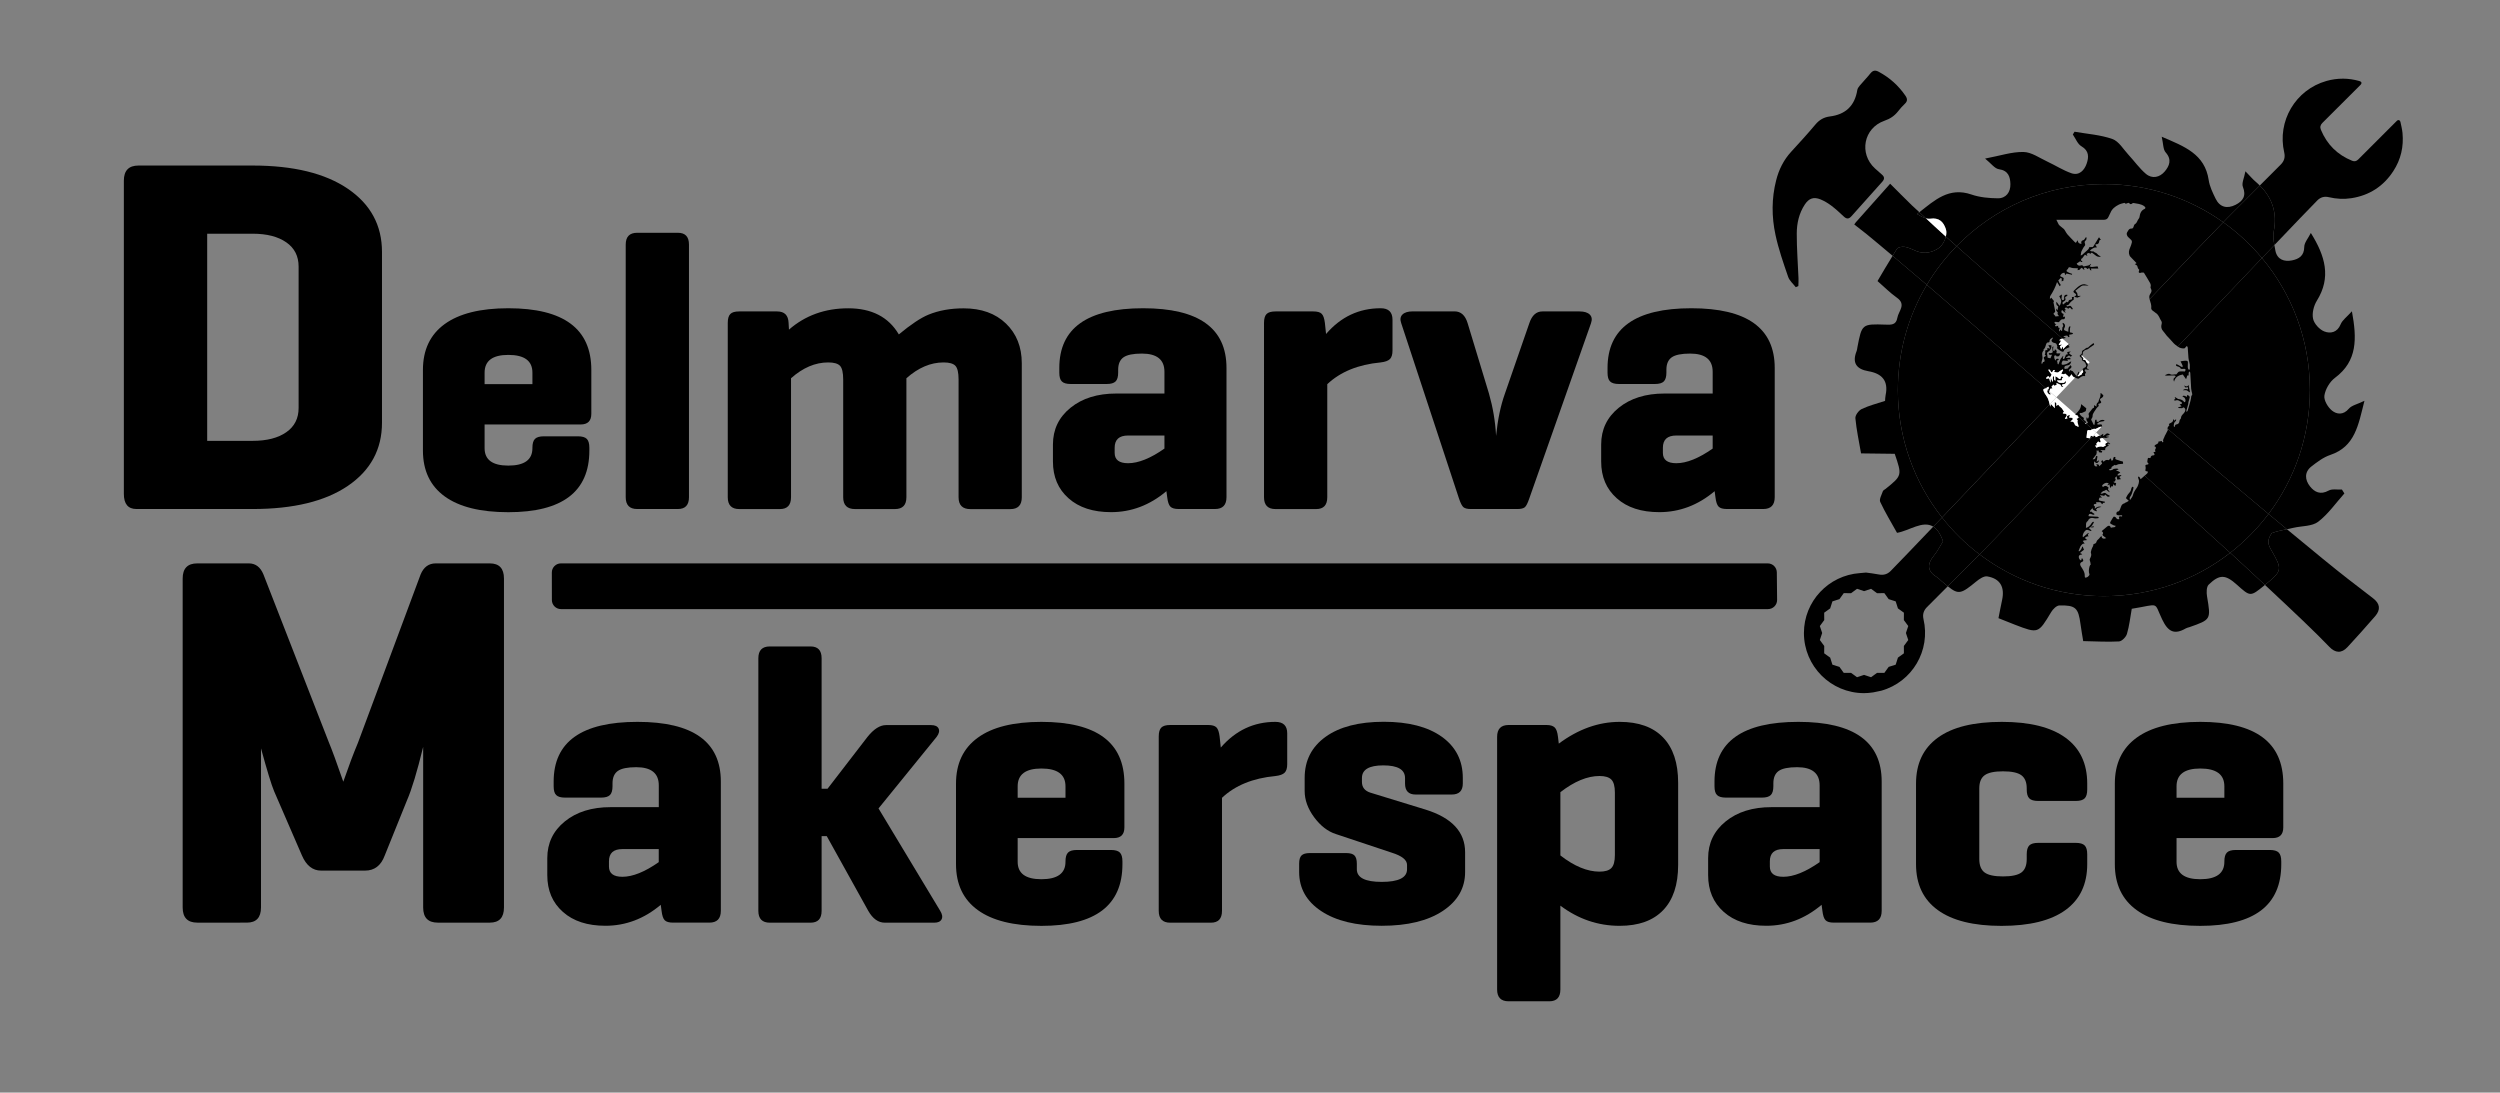 <?xml version="1.0" encoding="UTF-8" standalone="no"?>
<svg xmlns:inkscape="http://www.inkscape.org/namespaces/inkscape" xmlns:sodipodi="http://sodipodi.sourceforge.net/DTD/sodipodi-0.dtd" xmlns="http://www.w3.org/2000/svg" xmlns:svg="http://www.w3.org/2000/svg" version="1.1" id="Layer_1" x="0px" y="0px" viewBox="0 0 534.31 233.52" style="enable-background:new 0 0 534.31 233.52;" xml:space="preserve" sodipodi:docname="DelmarvaMakerspace_Logo-WithLine (1).svg" inkscape:version="1.3.2 (091e20e, 2023-11-25)"><rect x="0" y="0" width="534.31" height="233.52" fill="#808080" stroke="none"/><defs id="defs27">
	
	
	

		
	</defs>
<style type="text/css" id="style1">
	.st0{stroke:#FFFFFF;stroke-width:4.788;stroke-miterlimit:10;}
	.st1{fill:#FFFFFF;}
</style>
<g id="g18">
	<path d="M54,108.79H29.17c-1.8,0-2.7-1.08-2.7-3.24V38.62c0-2.16,1.04-3.24,3.13-3.24H54c8.71,0,15.49,1.66,20.35,4.97   c4.86,3.31,7.29,7.81,7.29,13.5v36.49c0,5.69-2.43,10.19-7.29,13.5C69.5,107.14,62.71,108.79,54,108.79z M54,49.95h-9.72v44.27H54   c3.02,0,5.42-0.61,7.18-1.84c1.76-1.22,2.64-2.95,2.64-5.18V56.97c0-2.23-0.88-3.96-2.64-5.18C59.42,50.57,57.03,49.95,54,49.95z" id="path1"></path>
	<path d="M108.64,65.88c11.83,0,17.74,4.39,17.74,13.18v9.38c0,1.52-0.76,2.28-2.28,2.28h-20.53v5.07c0,2.48,1.69,3.72,5.07,3.72   c3.43,0,5.15-1.24,5.15-3.72V95.7c0-0.9,0.18-1.53,0.55-1.9c0.37-0.37,1-0.55,1.9-0.55h7.27c0.9,0,1.53,0.18,1.9,0.55   c0.37,0.37,0.55,1,0.55,1.9v0.59c0,8.79-5.77,13.18-17.32,13.18c-5.97,0-10.5-1.13-13.6-3.38c-3.1-2.25-4.65-5.52-4.65-9.8V79.06   c0-4.28,1.55-7.55,4.65-9.8C98.14,67.01,102.67,65.88,108.64,65.88z M108.64,75.85c-3.38,0-5.07,1.27-5.07,3.8v2.45h10.22v-2.45   C113.8,77.12,112.08,75.85,108.64,75.85z" id="path2"></path>
	<path d="M147.25,52.28v53.98c0,1.69-0.79,2.53-2.37,2.53h-8.7c-1.63,0-2.45-0.84-2.45-2.53V52.28c0-1.69,0.82-2.53,2.45-2.53h8.7   C146.46,49.75,147.25,50.59,147.25,52.28z" id="path3"></path>
	<path d="M157.98,66.56h8.11c1.58,0,2.39,0.82,2.45,2.45l0.08,1.44c3.49-3.04,7.71-4.56,12.67-4.56c5.01,0,8.62,1.86,10.81,5.58   c2.59-2.14,4.7-3.55,6.34-4.22c2.2-0.9,4.7-1.35,7.52-1.35c3.77,0,6.79,1.08,9.04,3.25c2.25,2.17,3.38,5,3.38,8.49v28.64   c0,1.69-0.82,2.53-2.45,2.53h-8.53c-1.69,0-2.53-0.84-2.53-2.53V81.09c0-1.46-0.23-2.43-0.68-2.91c-0.45-0.48-1.3-0.72-2.53-0.72   c-2.76,0-5.41,1.13-7.94,3.38v25.43c0,1.69-0.82,2.53-2.45,2.53h-8.53c-1.69,0-2.53-0.84-2.53-2.53V81.09   c0-1.46-0.23-2.43-0.68-2.91c-0.45-0.48-1.3-0.72-2.53-0.72c-2.76,0-5.41,1.13-7.94,3.38v25.43c0,1.69-0.79,2.53-2.37,2.53h-8.7   c-1.63,0-2.45-0.84-2.45-2.53V69.01c0-0.9,0.18-1.53,0.55-1.9C156.44,66.74,157.07,66.56,157.98,66.56z" id="path4"></path>
	<path d="M226.4,79.65v-1.01c0-8.5,5.97-12.76,17.91-12.76c11.88,0,17.82,4.25,17.82,12.76v27.62c0,1.69-0.82,2.53-2.45,2.53h-7.77   c-0.84,0-1.44-0.17-1.77-0.51c-0.34-0.34-0.56-1.01-0.68-2.03l-0.17-1.27c-3.55,2.99-7.49,4.48-11.83,4.48   c-3.83,0-6.86-0.98-9.08-2.96c-2.23-1.97-3.34-4.59-3.34-7.86v-3.63c0-3.21,1.25-5.83,3.76-7.86c2.51-2.03,5.76-3.04,9.76-3.04   h10.31v-4.65c0-2.59-1.6-3.89-4.82-3.89c-1.86,0-3.17,0.27-3.93,0.8c-0.76,0.54-1.14,1.42-1.14,2.66v0.59c0,0.9-0.18,1.53-0.55,1.9   c-0.37,0.37-1,0.55-1.9,0.55h-7.69c-0.9,0-1.54-0.18-1.9-0.55C226.58,81.18,226.4,80.55,226.4,79.65z M241.1,99   c2.2,0,4.79-1.04,7.77-3.13v-2.79h-7.77c-1.92,0-2.87,0.87-2.87,2.62v1.1C238.23,98.26,239.18,99,241.1,99z" id="path5"></path>
	<path d="M295.08,65.88c1.69,0,2.53,0.82,2.53,2.45v6.59c0,0.84-0.18,1.45-0.55,1.82c-0.37,0.37-1.03,0.61-1.99,0.72   c-4.79,0.45-8.59,2-11.4,4.65v24.16c0,1.69-0.79,2.53-2.37,2.53h-8.7c-1.63,0-2.45-0.84-2.45-2.53V69.01c0-0.9,0.18-1.53,0.55-1.9   c0.37-0.37,1-0.55,1.9-0.55h8.11c0.85,0,1.44,0.17,1.77,0.51c0.34,0.34,0.56,0.99,0.68,1.94l0.25,2.37   C286.57,67.71,290.46,65.88,295.08,65.88z" id="path6"></path>
	<path d="M324.31,108.79h-9.97c-0.73,0-1.25-0.13-1.56-0.38c-0.31-0.25-0.63-0.89-0.97-1.9l-12.33-37.42   c-0.28-0.79-0.2-1.41,0.25-1.86c0.45-0.45,1.18-0.68,2.2-0.68h8.95c1.35,0,2.28,0.84,2.79,2.53l4.56,15.04   c0.84,2.93,1.35,5.94,1.52,9.04c0.34-3.43,0.96-6.42,1.86-8.95l5.24-15.12c0.56-1.69,1.49-2.53,2.79-2.53h7.94   c1.01,0,1.75,0.23,2.2,0.68c0.45,0.45,0.53,1.07,0.25,1.86l-13.18,37.42c-0.34,1.01-0.66,1.65-0.97,1.9   C325.56,108.67,325.04,108.79,324.31,108.79z" id="path7"></path>
	<path d="M343.57,79.65v-1.01c0-8.5,5.97-12.76,17.91-12.76c11.88,0,17.82,4.25,17.82,12.76v27.62c0,1.69-0.82,2.53-2.45,2.53h-7.77   c-0.85,0-1.44-0.17-1.77-0.51c-0.34-0.34-0.56-1.01-0.68-2.03l-0.17-1.27c-3.55,2.99-7.49,4.48-11.83,4.48   c-3.83,0-6.86-0.98-9.08-2.96c-2.23-1.97-3.34-4.59-3.34-7.86v-3.63c0-3.21,1.25-5.83,3.76-7.86c2.51-2.03,5.76-3.04,9.76-3.04   h10.31v-4.65c0-2.59-1.6-3.89-4.82-3.89c-1.86,0-3.17,0.27-3.93,0.8c-0.76,0.54-1.14,1.42-1.14,2.66v0.59c0,0.9-0.18,1.53-0.55,1.9   c-0.37,0.37-1,0.55-1.9,0.55h-7.69c-0.9,0-1.53-0.18-1.9-0.55C343.75,81.18,343.57,80.55,343.57,79.65z M358.27,99   c2.2,0,4.79-1.04,7.77-3.13v-2.79h-7.77c-1.92,0-2.87,0.87-2.87,2.62v1.1C355.4,98.26,356.35,99,358.27,99z" id="path8"></path>
	<path d="M107.71,123.65v70.3c0,2.16-1.01,3.24-3.02,3.24H93.57c-2.09,0-3.13-1.08-3.13-3.24v-34.33c-1.3,5.33-2.45,9.14-3.46,11.44   l-4.75,11.77c-0.79,2.16-2.2,3.24-4.21,3.24h-9.39c-1.8,0-3.17-1.08-4.1-3.24l-5.94-13.71c-0.58-1.37-1.51-4.43-2.81-9.18v34.01   c0,2.16-1.01,3.24-3.02,3.24H42.17c-2.09,0-3.13-1.08-3.13-3.24v-70.3c0-2.16,1.04-3.24,3.13-3.24h11.01   c1.44,0,2.48,0.79,3.13,2.38l13.93,35.75c0.72,1.73,1.76,4.57,3.13,8.53c1.15-3.31,2.19-6.08,3.13-8.31l13.39-35.97   c0.65-1.58,1.73-2.38,3.24-2.38h11.55C106.7,120.41,107.71,121.49,107.71,123.65z" id="path9"></path>
	<path d="M118.33,168.05v-1.01c0-8.5,5.97-12.76,17.91-12.76c11.88,0,17.82,4.25,17.82,12.76v27.62c0,1.69-0.82,2.53-2.45,2.53   h-7.77c-0.84,0-1.44-0.17-1.77-0.51c-0.34-0.34-0.56-1.01-0.68-2.03l-0.17-1.27c-3.55,2.99-7.49,4.48-11.83,4.48   c-3.83,0-6.86-0.98-9.08-2.96c-2.23-1.97-3.34-4.59-3.34-7.86v-3.63c0-3.21,1.25-5.83,3.76-7.86c2.51-2.03,5.76-3.04,9.76-3.04   h10.31v-4.65c0-2.59-1.6-3.89-4.82-3.89c-1.86,0-3.17,0.27-3.93,0.8c-0.76,0.54-1.14,1.42-1.14,2.66v0.59c0,0.9-0.18,1.53-0.55,1.9   c-0.37,0.37-1,0.55-1.9,0.55h-7.69c-0.9,0-1.54-0.18-1.9-0.55C118.51,169.58,118.33,168.95,118.33,168.05z M133.02,187.39   c2.2,0,4.79-1.04,7.77-3.13v-2.79h-7.77c-1.92,0-2.87,0.87-2.87,2.62v1.1C130.15,186.66,131.11,187.39,133.02,187.39z" id="path10"></path>
	<path d="M200.18,157.49l-12.42,15.29l13.18,21.88c0.45,0.73,0.55,1.34,0.3,1.82c-0.25,0.48-0.77,0.72-1.56,0.72h-10.56   c-1.41,0-2.59-0.84-3.55-2.53l-8.87-15.97h-1.1v15.97c0,1.69-0.79,2.53-2.37,2.53h-8.7c-1.63,0-2.45-0.84-2.45-2.53v-53.98   c0-1.69,0.82-2.53,2.45-2.53h8.7c1.58,0,2.37,0.84,2.37,2.53v27.88h1.27l8.53-11.07c1.35-1.69,2.67-2.53,3.97-2.53H199   c0.84,0,1.38,0.25,1.61,0.76C200.83,156.22,200.69,156.81,200.18,157.49z" id="path11"></path>
	<path d="M222.57,154.28c11.83,0,17.74,4.39,17.74,13.18v9.38c0,1.52-0.76,2.28-2.28,2.28H217.5v5.07c0,2.48,1.69,3.72,5.07,3.72   c3.43,0,5.15-1.24,5.15-3.72v-0.08c0-0.9,0.18-1.53,0.55-1.9c0.37-0.37,1-0.55,1.9-0.55h7.27c0.9,0,1.53,0.18,1.9,0.55   c0.37,0.37,0.55,1,0.55,1.9v0.59c0,8.79-5.77,13.18-17.32,13.18c-5.97,0-10.5-1.13-13.6-3.38c-3.1-2.25-4.65-5.52-4.65-9.8v-17.23   c0-4.28,1.55-7.55,4.65-9.8C212.07,155.4,216.6,154.28,222.57,154.28z M222.57,164.25c-3.38,0-5.07,1.27-5.07,3.8v2.45h10.22v-2.45   C227.72,165.51,226,164.25,222.57,164.25z" id="path12"></path>
	<path d="M272.58,154.28c1.69,0,2.53,0.82,2.53,2.45v6.59c0,0.84-0.18,1.45-0.55,1.82c-0.37,0.37-1.03,0.61-1.99,0.72   c-4.79,0.45-8.59,2-11.4,4.65v24.16c0,1.69-0.79,2.53-2.37,2.53h-8.7c-1.63,0-2.45-0.84-2.45-2.53V157.4c0-0.9,0.18-1.53,0.55-1.9   c0.37-0.37,1-0.55,1.9-0.55h8.11c0.84,0,1.44,0.17,1.77,0.51c0.34,0.34,0.56,0.99,0.68,1.94l0.25,2.37   C264.08,156.11,267.96,154.28,272.58,154.28z" id="path13"></path>
	<path d="M300.29,167.46v-1.18c0-1.8-1.55-2.7-4.65-2.7c-3.04,0-4.56,0.9-4.56,2.7v0.84c0,1.13,0.59,1.89,1.77,2.28l11.83,3.63   c5.63,1.75,8.45,4.79,8.45,9.12v4.22c0,3.44-1.59,6.21-4.77,8.32c-3.18,2.11-7.53,3.17-13.05,3.17c-5.46,0-9.77-1.04-12.92-3.13   c-3.15-2.08-4.73-4.87-4.73-8.36v-1.77c0-0.84,0.17-1.44,0.51-1.77c0.34-0.34,0.93-0.51,1.77-0.51h7.77c0.85,0,1.44,0.17,1.77,0.51   c0.34,0.34,0.51,0.93,0.51,1.77v1.18c0,1.8,1.77,2.7,5.32,2.7c3.6,0,5.41-0.9,5.41-2.7v-0.93c0-1.07-1.1-1.94-3.29-2.62   l-11.91-3.97c-1.75-0.56-3.29-1.76-4.65-3.59c-1.35-1.83-2.03-3.7-2.03-5.62v-2.79c0-3.72,1.49-6.64,4.48-8.79   c2.98-2.14,7.12-3.21,12.42-3.21c5.29,0,9.43,1.07,12.42,3.21c2.98,2.14,4.48,5.07,4.48,8.79v1.18c0,1.58-0.79,2.37-2.37,2.37   h-7.69C301.05,169.82,300.29,169.03,300.29,167.46z" id="path14"></path>
	<path d="M322.42,154.95h8.11c0.79,0,1.36,0.17,1.73,0.51c0.37,0.34,0.6,1.01,0.72,2.03l0.17,1.44c4.17-3.1,8.5-4.65,13.01-4.65   c4.05,0,7.15,1.11,9.29,3.34c2.14,2.23,3.21,5.45,3.21,9.67v17.57c0,4.22-1.07,7.45-3.21,9.67c-2.14,2.23-5.24,3.34-9.29,3.34   c-4.62,0-8.84-1.44-12.67-4.31v17.91c0,1.69-0.79,2.53-2.37,2.53h-8.7c-1.63,0-2.45-0.84-2.45-2.53v-53.98   C319.97,155.8,320.79,154.95,322.42,154.95z M341.85,186.29c1.18,0,2.03-0.25,2.53-0.76c0.51-0.51,0.76-1.44,0.76-2.79V169.4   c0-1.35-0.25-2.28-0.76-2.79c-0.51-0.51-1.35-0.76-2.53-0.76c-2.59,0-5.38,1.15-8.36,3.46v13.52   C336.47,185.14,339.26,186.29,341.85,186.29z" id="path15"></path>
	<path d="M366.43,168.05v-1.01c0-8.5,5.97-12.76,17.91-12.76c11.88,0,17.82,4.25,17.82,12.76v27.62c0,1.69-0.82,2.53-2.45,2.53   h-7.77c-0.85,0-1.44-0.17-1.77-0.51c-0.34-0.34-0.56-1.01-0.68-2.03l-0.17-1.27c-3.55,2.99-7.49,4.48-11.83,4.48   c-3.83,0-6.86-0.98-9.08-2.96c-2.23-1.97-3.34-4.59-3.34-7.86v-3.63c0-3.21,1.25-5.83,3.76-7.86c2.51-2.03,5.76-3.04,9.76-3.04   h10.31v-4.65c0-2.59-1.6-3.89-4.82-3.89c-1.86,0-3.17,0.27-3.93,0.8c-0.76,0.54-1.14,1.42-1.14,2.66v0.59c0,0.9-0.18,1.53-0.55,1.9   c-0.37,0.37-1,0.55-1.9,0.55h-7.69c-0.9,0-1.53-0.18-1.9-0.55C366.61,169.58,366.43,168.95,366.43,168.05z M381.13,187.39   c2.2,0,4.79-1.04,7.77-3.13v-2.79h-7.77c-1.92,0-2.87,0.87-2.87,2.62v1.1C378.26,186.66,379.21,187.39,381.13,187.39z" id="path16"></path>
	<path d="M427.84,154.28c5.97,0,10.5,1.13,13.6,3.38c3.1,2.25,4.65,5.52,4.65,9.8v1.27c0,0.9-0.18,1.53-0.55,1.9   c-0.37,0.37-1,0.55-1.9,0.55h-8.03c-0.9,0-1.53-0.18-1.9-0.55c-0.37-0.37-0.55-1-0.55-1.9v-0.25c0-1.29-0.38-2.22-1.14-2.79   c-0.76-0.56-2.07-0.84-3.93-0.84s-3.17,0.28-3.93,0.84c-0.76,0.56-1.14,1.49-1.14,2.79v15.12c0,1.35,0.38,2.31,1.14,2.87   c0.76,0.56,2.07,0.84,3.93,0.84s3.17-0.28,3.93-0.84c0.76-0.56,1.14-1.52,1.14-2.87v-1.01c0-0.9,0.18-1.53,0.55-1.9   c0.37-0.37,1-0.55,1.9-0.55h8.03c0.9,0,1.53,0.18,1.9,0.55c0.37,0.37,0.55,1,0.55,1.9v2.11c0,4.28-1.55,7.55-4.65,9.8   c-3.1,2.25-7.66,3.38-13.69,3.38c-5.97,0-10.5-1.13-13.6-3.38c-3.1-2.25-4.65-5.52-4.65-9.8v-17.23c0-4.28,1.55-7.55,4.65-9.8   C417.25,155.4,421.82,154.28,427.84,154.28z" id="path17"></path>
	<path d="M470.25,154.28c11.83,0,17.74,4.39,17.74,13.18v9.38c0,1.52-0.76,2.28-2.28,2.28h-20.53v5.07c0,2.48,1.69,3.72,5.07,3.72   c3.43,0,5.15-1.24,5.15-3.72v-0.08c0-0.9,0.18-1.53,0.55-1.9c0.37-0.37,1-0.55,1.9-0.55h7.26c0.9,0,1.53,0.18,1.9,0.55   c0.37,0.37,0.55,1,0.55,1.9v0.59c0,8.79-5.77,13.18-17.32,13.18c-5.97,0-10.5-1.13-13.6-3.38c-3.1-2.25-4.65-5.52-4.65-9.8v-17.23   c0-4.28,1.55-7.55,4.65-9.8C459.75,155.4,464.28,154.28,470.25,154.28z M470.25,164.25c-3.38,0-5.07,1.27-5.07,3.8v2.45h10.22   v-2.45C475.4,165.51,473.68,164.25,470.25,164.25z" id="path18"></path>
</g>
<g id="g19">
	<path d="M377.87,130.18H119.89c-1.07,0-1.94-0.87-1.94-1.94l-0.01-5.89c0-1.07,0.87-1.94,1.94-1.94h257.93   c1.06,0,1.93,0.86,1.94,1.92l0.06,5.89C379.82,129.3,378.94,130.18,377.87,130.18z" id="path19"></path>
</g>
<path d="m 488.76,113.102 c -1.096,0.225 -2.19,0.459 -3.23,0.838 -0.85,1.28 -0.979,2.1 -0.229,3.4 2.571,4.454 2.52,4.6 -1.23,7.672 5.895,5.481 10.978,10.306 13.75,13.219 1.3,1.37 2.621,1.44 3.891,0.07 2.01,-2.17 3.98,-4.371 5.92,-6.611 1.21,-1.4 1.03,-2.679 -0.42,-3.799 -1.81,-1.4 -3.631,-2.801 -5.451,-4.201 -2.633,-2.034 -7.445,-5.98 -13,-10.588 z" style="" id="path220"></path><path d="m 476.648,118.15 c 2.729,2.494 5.039,4.645 7.422,6.861 3.75,-3.072 3.801,-3.218 1.23,-7.672 -0.75,-1.3 -0.621,-2.12 0.229,-3.4 1.041,-0.379 2.135,-0.613 3.23,-0.838 -1.31,-1.086 -2.498,-2.064 -3.924,-3.254 -2.349,3.118 -5.107,5.908 -8.188,8.303 z" style="" id="path219"></path><path d="m 437.668,83.336 c -0.302,0.33 0.003,0.845 0.451,1.004 0.04,0.01 0.141,-0.031 0.141,-0.061 0.01,-0.06 -0.009,-0.159 -0.049,-0.189 -0.245,-0.152 -0.27,-0.314 -0.227,-0.477 -0.11,-0.096 -0.207,-0.181 -0.316,-0.277 z" style="" id="path209"></path><path d="m 438.059,86.42 c -0.093,-0.4 -0.18,-0.787 -0.328,-1.141 -0.18,-0.44 -0.49,-0.819 -0.74,-1.229 -0.07,-0.11 -0.13,-0.232 -0.18,-0.352 -0.2,-0.45 -0.121,-0.59 0.369,-0.68 0.025,-0.006 0.047,-0.035 0.07,-0.047 -9.434,-8.284 -18.258,-15.954 -25.441,-22.098 -3.927,6.587 -6.189,14.282 -6.189,22.506 0,10.279 3.535,19.729 9.441,27.223 6.42,-6.727 14.365,-15.087 22.998,-24.184 z" style="" id="path207"></path><path d="m 444.412,79.734 c -0.005,-0.126 -0.064,-0.246 -0.172,-0.314 -0.14,0.28 -0.281,0.569 -0.451,0.939 -0.32,-0.4 -0.558,-0.719 -0.828,-1.059 -0.18,0.13 -0.531,-0.58 -0.701,0.17 -0.25,-0.42 0.06,-0.551 0.24,-0.711 0.23,-0.2 0.359,-0.391 0.029,-0.721 -0.2,0.22 -0.378,0.44 -0.568,0.65 0.02,0.02 0.048,0.031 0.068,0.051 -0.25,0.04 -0.5,0.089 -0.75,0.129 -0.18,-0.38 -0.06,-0.649 0.34,-0.729 0.24,-0.05 0.521,-0.09 0.711,-0.23 0.18,-0.13 0.259,-0.38 0.359,-0.67 -0.12,0.05 -0.259,0.07 -0.359,0.15 -0.42,0.34 -0.89,0.53 -1.42,0.58 -0.1,0.01 -0.291,-0.061 -0.291,-0.111 -0.02,-0.16 0.01,-0.329 0.07,-0.479 0.04,-0.13 0.141,-0.23 0.211,-0.33 0.31,0.03 0.66,0.06 1.08,0.09 -0.07,-0.15 -0.12,-0.23 -0.16,-0.33 h 0.65 c 0.09,-0.27 0.029,-0.4 -0.291,-0.34 -0.19,0.03 -0.38,0.029 -0.57,0.039 l -0.059,-0.09 c 0.21,-0.16 0.419,-0.319 0.639,-0.459 0.03,-0.02 0.171,0.15 0.291,0.26 0.1,-0.04 0.22,-0.09 0.41,-0.17 -0.18,-0.14 -0.301,-0.25 -0.441,-0.33 -0.3,-0.18 -0.3,-0.28 0,-0.48 0.04,-0.02 0.07,-0.051 0.09,-0.131 -0.24,0.04 -0.469,0.091 -0.719,0.131 -0.05,0.19 0.39,0.609 -0.26,0.529 -0.11,0.28 -0.21,0.58 -0.34,0.85 -0.03,0.07 -0.17,0.091 -0.26,0.141 -0.03,-0.09 -0.102,-0.189 -0.092,-0.279 0.01,-0.12 0.081,-0.241 0.121,-0.361 -0.03,-0.02 -0.06,-0.039 -0.08,-0.059 -0.17,0.22 -0.35,0.45 -0.51,0.66 -0.15,0.37 -0.291,0.738 -0.461,1.148 -0.39,-0.04 -0.039,-0.568 -0.389,-0.738 0.12,-0.06 0.24,-0.102 0.35,-0.182 0.06,-0.04 0.079,-0.119 0.119,-0.189 -0.06,-0.03 -0.11,-0.09 -0.17,-0.09 -0.28,-0.03 -0.5,0.031 -0.48,0.391 -0.3,-0.21 -0.45,-0.811 -0.26,-1.061 0.04,-0.06 0.221,-0.06 0.311,-0.02 0.07,0.03 0.101,0.149 0.131,0.209 0.16,-0.02 0.31,-0.04 0.52,-0.07 0.06,-0.13 0.159,-0.32 0.289,-0.59 h -0.549 c -0.09,0 -0.21,0.03 -0.26,-0.01 -0.05,-0.05 -0.061,-0.19 -0.031,-0.25 0.17,-0.36 -0.11,-0.449 -0.33,-0.629 -0.05,0.15 -0.079,0.278 -0.119,0.398 -0.32,-0.07 -0.321,-0.069 -0.211,-1.039 -0.09,0.08 -0.24,0.15 -0.24,0.23 -0.01,0.25 0.05,0.51 0.07,0.76 0.01,0.11 0.06,0.28 0.01,0.32 -0.12,0.09 -0.289,0.14 -0.439,0.17 -0.12,0.02 -0.249,-0.021 -0.369,-0.041 0.01,0.12 -0.021,0.3 0.039,0.33 0.11,0.07 0.28,0.06 0.42,0.07 0.07,0 0.131,-0.019 0.211,-0.039 -0.12,0.28 -0.23,0.529 -0.33,0.779 -0.19,-0.04 -0.41,-0.091 -0.6,-0.131 -0.03,-0.24 -0.061,-0.54 -0.121,-0.83 -0.05,-0.24 0.07,-0.349 0.25,-0.459 0.51,-0.31 0.72,-0.769 0.67,-1.359 -0.2,-0.01 -0.39,-0.021 -0.65,-0.041 0.12,0.24 0.231,0.44 0.381,0.74 -0.25,-0.04 -0.409,-0.069 -0.609,-0.109 0.01,0.15 0.01,0.289 0.019,0.439 -0.49,-0.02 -0.509,0.02 -0.439,0.49 0.02,0.15 -0.071,0.329 -0.121,0.529 0.05,0.03 0.13,0.08 0.26,0.16 -0.07,0.07 -0.129,0.16 -0.199,0.18 -0.3,0.09 -0.331,0.271 -0.201,0.521 0.04,0.07 0.072,0.148 0.092,0.238 0.06,0.28 -0.022,0.45 -0.342,0.42 -0.02,0.06 -0.019,0.11 -0.039,0.15 -0.06,0.11 -0.12,0.22 -0.18,0.32 -0.03,-0.13 -0.11,-0.271 -0.09,-0.391 0.06,-0.37 0.269,-0.749 0.219,-1.109 -0.07,-0.53 -0.2,-1.019 0.26,-1.439 -0.15,-0.25 0.111,-0.311 0.201,-0.461 0.1,-0.16 0.149,-0.349 0.209,-0.529 0.12,-0.35 0.141,-0.79 0.701,-0.73 0.04,0 0.149,-0.139 0.139,-0.199 -0.04,-0.48 0.341,-0.6 0.611,-0.83 0.04,0.02 0.069,0.041 0.109,0.061 -0.05,0.09 -0.08,0.199 -0.15,0.279 -0.26,0.28 -0.18,0.489 0.15,0.699 0.26,0.17 0.701,0.041 0.811,0.471 0.04,0.17 0.179,0.38 0.119,0.49 -0.14,0.28 0.061,0.39 0.201,0.5 0.25,0.2 0.53,0.38 0.82,0.51 0.1,0.05 0.389,-0.059 0.389,-0.109 0.03,-0.43 0.4,-0.481 0.67,-0.621 0.17,-0.09 0.36,-0.16 0.58,-0.26 -0.12,-0.11 -0.199,-0.189 -0.289,-0.279 0.074,-0.093 0.147,-0.166 0.213,-0.24 -0.036,-0.031 -0.069,-0.061 -0.105,-0.092 -0.459,0.251 -0.841,0.627 -1.238,1.072 -0.02,-0.21 -0.029,-0.35 -0.049,-0.49 l -0.092,-0.031 c -0.08,0.15 -0.15,0.311 -0.27,0.561 -0.1,-0.26 -0.18,-0.45 -0.27,-0.65 0.15,-0.12 0.27,-0.219 0.4,-0.309 -0.01,-0.03 -0.021,-0.062 -0.041,-0.092 -0.18,0.04 -0.359,0.091 -0.529,0.131 L 440,73.67 c 0.17,-0.28 0.34,-0.569 0.51,-0.869 -0.11,-0.02 -0.21,-0.031 -0.4,-0.061 0.185,-0.261 0.424,-0.332 0.68,-0.373 -8.568,-7.4 -16.586,-14.383 -22.615,-19.76 -2.432,2.488 -4.573,5.261 -6.365,8.268 7.184,6.144 16.008,13.814 25.441,22.098 0.1,-0.051 0.195,-0.13 0.301,-0.203 0.07,-0.05 0.139,-0.079 0.219,-0.129 0.05,0.1 0.151,0.209 0.131,0.289 -0.04,0.14 -0.12,0.29 -0.23,0.4 -0.002,0.002 -4e-4,0.004 -0.002,0.006 0.109,0.096 0.207,0.181 0.316,0.277 0.046,-0.169 0.165,-0.341 0.195,-0.504 0.01,-0.04 0.141,-0.07 0.221,-0.07 0.08,-0.01 0.16,0.011 0.25,0.021 -0.03,-0.09 -0.071,-0.191 -0.111,-0.271 -0.02,-0.04 -0.06,-0.069 -0.1,-0.109 0.15,-0.16 0.281,-0.32 0.441,-0.5 0.06,0.11 0.11,0.191 0.17,0.301 0.12,-0.24 0.76,-0.01 0.42,-0.66 0.35,0.16 0.63,0.29 0.91,0.42 0.08,0.15 0.15,0.321 0.26,0.471 0.02,0.03 0.189,-0.051 0.359,-0.111 -0.16,-0.11 -0.24,-0.17 -0.34,-0.23 0.07,-0.24 0.239,-0.26 0.449,-0.27 0.13,-0.01 0.301,-0.099 0.371,-0.209 0.07,-0.1 0.029,-0.27 0.039,-0.49 -0.21,0.2 -0.339,0.43 -0.459,0.42 -0.51,-0.01 -1.101,0.18 -1.451,-0.52 h 0.781 c 0.2,0 0.37,0.029 0.27,-0.291 -0.03,-0.09 0.19,-0.25 0.32,-0.42 -0.12,-0.04 -0.29,-0.09 -0.48,-0.15 -0.06,0.24 0.019,0.611 -0.391,0.541 -0.1,-0.02 -0.179,-0.15 -0.309,-0.27 -0.12,-0.07 -0.292,-0.171 -0.512,-0.291 v 0.949 c -0.52,-0.23 -0.129,-0.69 -0.359,-1 -0.4,0.32 -0.08,0.781 -0.17,1.141 -0.04,0.01 -0.089,0.019 -0.129,0.029 -0.09,-0.23 -0.181,-0.469 -0.311,-0.799 -0.03,0.39 -0.05,0.681 -0.07,0.971 h -0.06 c -0.05,-0.21 -0.1,-0.421 -0.16,-0.621 -0.07,-0.23 -0.2,-0.27 -0.41,-0.16 -0.09,0.04 -0.22,-0.009 -0.34,-0.02 0.06,-0.12 0.101,-0.27 0.191,-0.34 0.22,-0.17 0.458,-0.29 0.568,0.17 0.03,-0.01 0.062,-0.009 0.092,-0.02 0.13,-0.24 0.26,-0.48 0.35,-0.65 -0.23,-0.31 -0.451,-0.57 -0.631,-0.84 -0.04,-0.07 -0.01,-0.191 -0.01,-0.281 0.09,0.03 0.21,0.042 0.27,0.102 0.08,0.08 0.1,0.209 0.17,0.309 0.05,0.08 0.11,0.16 0.17,0.23 0.1,-0.09 0.271,-0.16 0.291,-0.26 0.05,-0.27 0.189,-0.3 0.439,-0.23 -0.06,0.13 -0.11,0.251 -0.16,0.381 0.28,0.05 0.53,0.149 0.77,0.119 0.16,-0.02 0.311,-0.199 0.471,-0.299 0.18,-0.12 0.371,-0.23 0.561,-0.34 0.04,0.04 0.079,0.089 0.119,0.129 -0.14,0.26 -0.28,0.529 -0.41,0.779 0.23,-0.01 0.54,0.291 0.84,-0.039 0.24,0.2 0.481,0.39 0.701,0.6 0.05,0.05 0.04,0.151 0.07,0.281 0.22,-0.25 0.399,-0.45 0.639,-0.73 0.113,0.458 0.394,0.622 0.703,0.732 0.301,-0.316 0.626,-0.659 0.93,-0.979 z" style="" id="path203"></path><path d="m 445.52,78.568 c -0.044,0.025 -0.086,0.056 -0.129,0.072 -0.217,0.084 -0.284,0.203 -0.279,0.357 0.135,-0.143 0.271,-0.285 0.408,-0.43 z" style="" id="path201"></path><path d="m 446.25,77.799 c -0.026,-0.098 -0.108,-0.188 -0.301,-0.359 -0.04,-0.04 -0.1,-0.089 -0.1,-0.139 -0.04,-0.37 -0.29,-0.43 -0.65,-0.4 0.28,-0.47 -0.239,-0.54 -0.369,-0.84 0.058,-0.023 0.076,-0.065 0.117,-0.096 -0.077,-0.066 -0.142,-0.126 -0.219,-0.191 -0.028,0.017 -0.033,0.043 -0.068,0.057 -0.22,0.08 -0.24,0.34 -0.019,0.48 0.21,0.14 0.399,0.25 0.309,0.57 -0.02,0.07 0.14,0.24 0.25,0.27 0.399,0.146 0.745,0.727 0.605,1.117 0.151,-0.159 0.292,-0.307 0.445,-0.469 z" style="" id="path198"></path><path d="m 443.301,63.449 c 0.21,0.04 0.419,0.09 0.719,0.16 0.14,-0.07 0.381,-0.189 0.631,-0.309 l -0.031,-0.09 c -0.19,0.01 -0.449,0.1 -0.539,0.02 -0.11,-0.12 -0.051,-0.391 -0.131,-0.561 -0.09,-0.19 -0.248,-0.33 -0.398,-0.52 0.38,-0.3 0.8,-0.68 1.26,-0.99 0.48,-0.32 1.06,-0.03 1.58,-0.18 -0.2,-0.09 -0.422,-0.07 -0.602,-0.15 -0.49,-0.2 -0.929,7.03e-4 -1.309,0.221 -0.44,0.27 -0.811,0.669 -1.201,1.029 -0.18,0.17 -0.189,0.34 0.041,0.5 0.54,0.36 0.54,0.49 0.01,0.85 -0.01,0 -0.019,0.009 -0.029,0.02 z" style="" id="path217"></path><path d="m 444.729,75.773 c 0.076,0.066 0.142,0.125 0.219,0.191 0.154,-0.112 0.233,-0.258 0.193,-0.494 -0.05,-0.3 0.44,-0.71 0.84,-0.76 0.12,-0.02 0.23,-0.08 0.33,-0.15 0.32,-0.22 0.609,-0.5 0.939,-0.68 0.36,-0.2 0.41,-0.261 0.18,-0.551 -0.2,0.15 -0.4,0.289 -0.59,0.439 -0.17,0.13 -0.32,0.28 -0.48,0.42 -0.04,0.04 -0.089,0.131 -0.119,0.131 -0.43,-0.08 -0.6,0.339 -0.93,0.469 -0.23,0.09 -0.36,0.271 -0.35,0.531 0.009,0.199 -0.055,0.348 -0.232,0.453 z" style="" id="path216"></path><path d="m 442.168,73.559 c 0.036,0.031 0.069,0.061 0.105,0.092 0.005,-0.006 0.011,-0.014 0.016,-0.02 -0.03,-0.03 -0.048,-0.062 -0.078,-0.102 -0.015,0.008 -0.028,0.021 -0.043,0.029 z" style="" id="path215"></path><path d="m 475.166,47.502 c -7.199,-5.13 -16.001,-8.156 -25.516,-8.152 -12.338,0 -23.483,5.082 -31.477,13.258 6.029,5.377 14.048,12.36 22.615,19.76 0.243,-0.039 0.501,-0.051 0.75,-0.168 -0.21,-0.11 -0.339,-0.18 -0.479,-0.25 l -0.031,-0.09 c 0.25,-0.06 0.5,-0.148 0.75,-0.148 0.08,0 0.171,0.21 0.271,0.34 0.29,-0.02 0.29,-0.02 0.16,-0.5 0.23,-0.04 0.459,-0.081 0.689,-0.131 0.06,-0.02 0.11,-0.1 0.16,-0.16 -0.06,-0.05 -0.11,-0.109 -0.18,-0.129 -0.17,-0.05 -0.49,-0.061 -0.49,-0.111 -0.03,-0.3 0.009,-0.61 0.029,-0.91 0,-0.02 0.041,-0.039 0.041,-0.059 0.01,-0.13 -2.4e-4,-0.251 0.01,-0.381 -0.1,0.09 -0.261,0.15 -0.301,0.26 -0.07,0.17 -0.089,0.371 -0.109,0.561 -0.02,0.14 0,0.29 0,0.42 -0.28,-0.1 -0.561,-0.161 -0.791,-0.301 -0.21,-0.13 -0.149,-0.339 -0.039,-0.539 0.21,-0.39 0.159,-0.701 -0.141,-0.971 -0.06,-0.05 -0.16,-0.06 -0.23,-0.09 -0.01,0.1 -0.06,0.219 -0.01,0.279 0.16,0.24 0.171,0.431 -0.039,0.641 -0.06,0.06 -0.031,0.201 -0.041,0.311 -0.02,0.15 -0.039,0.309 -0.059,0.459 -0.04,0.02 -0.091,0.031 -0.131,0.051 -0.04,-0.1 -0.081,-0.201 -0.131,-0.311 -0.14,0.15 -0.229,0.24 -0.389,0.42 0.02,-0.21 -0.011,-0.34 0.039,-0.43 0.17,-0.29 0.1,-0.429 -0.24,-0.439 0.01,-0.11 0.021,-0.199 0.031,-0.359 -0.19,0.05 -0.341,0.089 -0.531,0.129 -0.17,-0.16 -0.249,-0.329 0.141,-0.449 -0.16,-0.08 -0.28,-0.1 -0.33,-0.17 -0.06,-0.09 -0.05,-0.22 -0.07,-0.33 0.09,-0.01 0.18,-0.041 0.26,-0.031 0.2,0.02 0.402,0.08 0.602,0.08 0.08,0 0.169,-0.1 0.229,-0.18 0.21,-0.25 0.381,-0.529 0.791,-0.439 0.08,0.02 0.239,-0.039 0.279,-0.109 0.07,-0.13 0.07,-0.301 0.1,-0.461 -0.13,0.01 -0.259,0.031 -0.439,0.051 0.04,-0.18 0.091,-0.401 0.131,-0.621 -0.47,-0.14 -0.62,-0.469 -0.33,-0.859 0.25,0.2 0.389,0.571 0.809,0.561 -0.1,-0.12 -0.21,-0.231 -0.33,-0.371 0.12,-0.06 0.211,-0.109 0.361,-0.189 -0.12,-0.1 -0.211,-0.17 -0.301,-0.24 0.21,-0.37 0.36,-0.38 0.77,-0.02 0.06,-0.05 0.131,-0.091 0.191,-0.141 0.14,-0.14 0.24,-0.119 0.35,0.041 0.06,0.09 0.139,0.169 0.219,0.229 0.04,0.03 0.141,-0.009 0.191,-0.039 0.03,-0.02 0.02,-0.12 -0.01,-0.16 -0.13,-0.18 -0.25,-0.38 -0.42,-0.52 -0.07,-0.06 -0.251,-0.01 -0.371,0.01 -0.12,0.02 -0.23,0.1 -0.34,0.1 -0.07,0 -0.139,-0.11 -0.209,-0.18 0.07,-0.04 0.139,-0.131 0.199,-0.121 0.22,0.04 0.29,-0.07 0.4,-0.25 0.19,-0.28 0.439,-0.538 0.719,-0.738 0.16,-0.12 0.342,-0.14 0.262,-0.41 -0.06,-0.1 0.04,-0.242 0.09,-0.352 -0.16,0.01 -0.33,0.021 -0.5,0.031 0.11,0.44 0.07,0.55 -0.34,0.58 -0.37,0.03 -0.35,0.34 -0.49,0.57 -0.11,-0.07 -0.2,-0.13 -0.25,-0.16 -0.28,0.22 -0.541,0.419 -0.801,0.619 -0.2,-0.41 -0.161,-0.49 0.189,-0.68 0.24,-0.13 0.431,-0.349 0.311,-0.609 -0.15,-0.31 0.021,-0.361 0.23,-0.471 0.11,-0.06 0.18,-0.191 0.27,-0.291 C 441.78,63.019 441.62,62.96 441.5,63 c -0.31,0.1 -0.4,0.359 -0.33,0.699 0.02,0.12 -0.01,0.281 -0.09,0.381 -0.05,0.06 -0.25,0.089 -0.32,0.039 -0.09,-0.06 -0.16,-0.208 -0.16,-0.318 0.01,-0.28 0.06,-0.561 0.1,-0.871 -0.21,0.13 -0.37,0.229 -0.59,0.359 0.14,0.3 0.34,0.611 0.41,0.941 0.05,0.23 -0.059,0.49 -0.129,0.74 -0.03,0.12 -0.12,0.218 -0.23,0.398 -0.21,-0.3 -0.401,-0.559 -0.631,-0.879 -0.14,0.31 -0.009,0.75 0.191,0.85 0.18,0.09 0.209,0.181 0.139,0.371 -0.06,0.18 -0.049,0.389 -0.139,0.629 -0.09,-0.14 -0.18,-0.281 -0.24,-0.391 -0.08,0.29 -0.01,0.51 0.25,0.73 0.04,0.03 0.08,0.12 0.07,0.15 -0.17,0.35 0.12,0.53 0.26,0.73 -0.21,0.02 -0.411,0.039 -0.611,0.059 -0.02,0.03 -0.039,0.072 -0.049,0.102 -0.1,-0.12 -0.171,-0.271 -0.291,-0.371 -0.25,-0.2 -0.33,-0.371 0.01,-0.561 0.07,-0.04 0.131,-0.189 0.121,-0.279 -0.09,-0.53 -0.201,-1.06 -0.301,-1.58 -0.02,-0.1 -0.099,-0.239 -0.059,-0.299 0.22,-0.3 -0.022,-0.451 -0.182,-0.641 -0.09,-0.11 -0.179,-0.221 -0.289,-0.371 -0.06,0.07 -0.131,0.15 -0.211,0.23 -0.03,0 -0.06,-0.01 -0.09,-0.01 0.03,-0.2 0.002,-0.45 0.102,-0.6 0.59,-0.91 1.08,-1.871 1.43,-2.961 0.2,0.32 0.369,0.6 0.559,0.9 0.22,-0.18 0.31,-0.279 0.07,-0.529 -0.19,-0.2 -0.249,-0.531 -0.369,-0.801 0.04,-0.01 0.079,-0.009 0.119,-0.02 0.12,-0.13 0.23,-0.26 0.4,-0.43 0.35,0.06 0.219,0.39 0.199,0.75 0.18,-0.07 0.3,-0.13 0.42,-0.18 -0.15,-0.19 0.232,-0.5 -0.148,-0.65 C 440.681,59.24 440.489,59.11 440.279,59 c 0.19,-0.44 0.461,-0.711 0.961,-0.711 0.03,0.12 0.06,0.241 0.1,0.371 0.04,0.04 0.091,0.079 0.131,0.109 0.06,-0.11 0.12,-0.209 0.17,-0.309 0.38,0.08 0.78,0.17 1.18,0.26 0.02,-0.06 0.029,-0.122 0.049,-0.182 -0.2,-0.07 -0.41,-0.139 -0.6,-0.219 -0.2,-0.09 -0.4,-0.2 -0.58,-0.33 -0.04,-0.03 -0.009,-0.211 0.041,-0.301 0.06,-0.1 0.23,-0.15 0.25,-0.24 0.13,-0.46 0.369,-0.349 0.709,-0.229 0.33,0.11 0.71,0.089 1.07,0.109 0.11,0.01 0.23,0 0.34,0 -0.03,0.17 -0.06,0.29 -0.08,0.41 0.14,-0.03 0.29,-0.03 0.42,-0.08 0.08,-0.03 0.121,-0.141 0.191,-0.211 0.09,-0.08 0.179,-0.189 0.289,-0.209 0.06,-0.01 0.15,0.129 0.23,0.209 l 0.27,0.24 0.07,-0.07 c -0.04,-0.12 -0.071,-0.229 -0.121,-0.359 0.38,-0.18 0.591,0.05 0.791,0.26 0.36,-0.31 0.389,-0.299 0.529,0.131 0.02,0.07 0.15,0.11 0.23,0.16 0.02,-0.02 0.041,-0.05 0.061,-0.07 -0.03,-0.11 -0.071,-0.22 -0.111,-0.34 h 1.602 c -0.04,-0.1 -0.09,-0.261 -0.17,-0.471 -0.39,0.04 -0.791,0.101 -1.201,0.131 -0.16,0.01 -0.32,-0.071 -0.51,-0.111 0.13,-0.2 0.211,-0.329 0.301,-0.469 -0.03,-0.03 -0.05,-0.06 -0.08,-0.09 -0.28,0.43 -0.731,0.389 -1.131,0.479 -0.22,0.05 -0.46,0.182 -0.6,-0.158 -0.01,-0.04 -0.22,-0.03 -0.32,0.01 -0.34,0.13 -0.61,0.05 -0.83,-0.23 -0.04,-0.05 -0.09,-0.17 -0.07,-0.18 0.15,-0.11 0.331,-0.191 0.471,-0.311 0.17,-0.14 0.301,-0.24 0.471,-0.01 0.03,0.04 0.16,0 0.25,0 -0.02,-0.06 -0.03,-0.17 -0.07,-0.18 -0.35,-0.12 -0.14,-0.371 -0.16,-0.561 0.04,0.02 0.069,0.041 0.109,0.061 0.22,-0.28 0.44,-0.571 0.67,-0.871 0.15,0.08 0.291,0.151 0.531,0.271 -0.08,-0.21 -0.12,-0.332 -0.16,-0.432 0.38,-0.28 0.589,-0.279 0.789,0.021 0.1,-0.28 0.27,-0.36 0.51,-0.17 0.25,0.19 0.51,0.359 0.74,0.559 0.19,0.17 0.79,0.28 1,0.15 -0.25,-0.17 -0.571,-0.29 -0.721,-0.51 -0.21,-0.31 -0.588,-0.311 -0.818,-0.561 -0.06,-0.07 -0.26,-0.019 -0.4,-0.039 -0.14,-0.02 -0.27,-0.071 -0.4,-0.111 0.09,-0.1 0.169,-0.229 0.279,-0.309 0.2,-0.14 0.42,-0.281 0.65,-0.381 0.14,-0.06 0.32,-0.029 0.57,-0.049 -0.12,-0.21 -0.22,-0.37 -0.35,-0.58 0.06,-0.03 0.15,-0.121 0.23,-0.111 0.42,0.04 0.56,-0.289 0.59,-0.549 0.03,-0.26 0.079,-0.372 0.369,-0.352 -0.14,-0.22 -0.249,-0.379 -0.359,-0.539 -0.04,0.01 -0.08,-2.34e-4 -0.08,0.01 -0.39,0.64 -0.78,1.29 -1.18,1.93 -0.04,0.06 -0.121,0.121 -0.191,0.121 -0.25,0.01 -0.488,0.01 -0.738,0.01 0.02,0.03 0.038,0.07 0.068,0.1 -0.09,0.15 -0.15,0.32 -0.27,0.43 -0.41,0.39 -0.83,0.761 -1.26,1.131 -0.08,0.07 -0.211,0.079 -0.311,0.119 0.02,-0.11 0.041,-0.23 0.06,-0.34 0.03,-0.16 0.02,-0.34 0.09,-0.49 0.2,-0.4 0.39,-0.83 0.67,-1.17 0.12,-0.14 0.181,-0.199 0.131,-0.369 -0.03,-0.11 -0.03,-0.23 -0.07,-0.33 -0.16,-0.38 0.3,-0.47 0.34,-0.75 0.02,-0.12 0.051,-0.251 0.051,-0.371 0,-0.02 -0.162,-0.079 -0.182,-0.059 -0.08,0.09 -0.129,0.209 -0.199,0.309 -0.07,0.1 -0.14,0.23 -0.24,0.26 -0.51,0.17 -0.6,0.312 -0.48,0.852 -0.6,-0.11 -0.69,-0.191 -0.82,-0.801 -0.14,0.21 -0.229,0.351 -0.369,0.561 -0.06,-0.04 -0.189,-0.111 -0.289,-0.211 -0.52,-0.53 -1.041,-1.059 -1.531,-1.609 -0.19,-0.22 -0.32,-0.49 -0.48,-0.74 -0.09,-0.14 -0.159,-0.3 -0.279,-0.4 -0.29,-0.26 -0.601,-0.489 -0.891,-0.729 -0.08,-0.07 -0.159,-0.15 -0.209,-0.24 -0.16,-0.31 -0.31,-0.64 -0.49,-0.99 h 0.84 9.23 c 0.52,0 0.9,-0.171 1.09,-0.691 0.11,-0.29 0.29,-0.56 0.41,-0.85 0.33,-0.81 0.979,-1.3 1.719,-1.68 0.38,-0.2 0.81,-0.29 1.23,-0.4 0.08,-0.02 0.201,0.121 0.301,0.191 0.16,-0.06 0.349,-0.141 0.539,-0.191 0.06,-0.02 0.171,0.011 0.201,0.051 0.23,0.35 0.459,0.229 0.709,0.029 0.06,-0.05 0.16,-0.059 0.24,-0.049 0.76,0.13 1.531,0.189 2.201,0.629 0.13,0.09 0.248,0.22 0.318,0.35 0.03,0.05 -0.059,0.232 -0.139,0.262 -0.77,0.32 -1.021,0.969 -1.121,1.719 -0.02,0.14 -0.08,0.291 -0.17,0.391 -0.32,0.35 -0.329,0.89 -0.799,1.15 -0.16,0.09 -0.241,0.349 -0.301,0.559 -0.08,0.25 -0.171,0.41 -0.471,0.4 -0.32,-0.01 -0.52,0.14 -0.68,0.43 -0.15,0.27 -0.389,0.5 -0.299,0.84 0.04,0.17 0.119,0.35 0.229,0.48 0.23,0.26 0.52,0.461 0.75,0.721 0.09,0.11 0.141,0.319 0.111,0.459 -0.1,0.4 -0.22,0.811 -0.4,1.191 -0.24,0.53 -0.339,1.05 -0.109,1.6 0.04,0.11 0.109,0.219 0.189,0.299 0.43,0.45 0.86,0.901 1.32,1.371 -0.15,0.09 -0.23,0.13 -0.4,0.23 0.08,0.02 0.14,0.029 0.17,0.059 0.13,0.1 0.329,0.19 0.379,0.32 0.09,0.29 0.12,0.591 0.41,0.781 0.04,0.03 -0.049,0.248 -0.109,0.488 0.05,0.17 0.19,0.3 0.52,0.16 0.16,-0.07 0.37,-0.01 0.59,-0.01 0.43,0.71 0.891,1.43 1.301,2.17 0.13,0.23 0.22,0.551 0.15,0.781 -0.07,0.25 -0.01,0.368 0.1,0.568 0.19,0.36 0.03,0.721 -0.18,1.021 -0.258,0.368 -0.254,0.731 -0.145,1.129 7.174,-7.541 13.321,-13.986 15.74,-16.438 z" style="" id="path194"></path><path d="m 411.625,46.662 c -0.451,-0.418 -1.024,-0.937 -1.414,-1.305 -0.164,0.128 -0.324,0.256 -0.49,0.383 0.63,0.382 1.28,0.751 1.904,0.922 z" style="" id="path193"></path><path d="m 415.869,50.568 c 0.652,0.586 1.598,1.409 2.305,2.039 7.993,-8.176 19.138,-13.258 31.477,-13.258 9.515,-0.004 18.316,3.022 25.516,8.152 0.156,-0.158 0.776,-0.813 0.904,-0.941 2.301,-2.301 4.6,-4.603 6.898,-6.904 -0.286,-0.283 -0.575,-0.565 -0.898,-0.836 -0.6,-0.5 -1.11,-1.121 -2.17,-2.211 -0.26,1.43 -0.851,2.55 -0.541,3.32 0.78,1.96 -0.02,3.07 -1.58,3.85 -1.74,0.87 -3.33,0.561 -4.24,-1.299 -0.62,-1.28 -1.288,-2.62 -1.488,-4 -0.83,-5.58 -5.191,-7.18 -10.041,-9.26 0.35,1.51 0.28,2.719 0.85,3.359 1.37,1.54 0.781,2.891 -0.189,4.051 -1.07,1.28 -2.691,1.67 -4.051,0.52 -1.37,-1.17 -2.44,-2.691 -3.68,-4.031 -1.12,-1.2 -2.079,-2.918 -3.469,-3.408 -2.56,-0.91 -5.38,-1.081 -8.09,-1.561 -0.12,0.2 -0.251,0.39 -0.371,0.59 0.6,0.87 1.02,2.049 1.85,2.529 1.67,0.97 1.571,2.361 1.111,3.691 -0.48,1.41 -1.581,2.649 -3.281,2.059 -1.77,-0.62 -3.39,-1.669 -5.1,-2.469 -1.69,-0.78 -3.399,-2.04 -5.129,-2.07 -2.49,-0.05 -5.001,0.81 -8.201,1.41 1.3,1.05 2.049,2.14 2.939,2.27 2.06,0.29 2.431,1.659 2.471,3.189 0.04,1.71 -0.919,3.051 -2.709,3.031 -1.88,-0.02 -3.861,-0.201 -5.621,-0.811 -4.801,-1.648 -7.836,1.213 -11.129,3.787 0.39,0.368 0.963,0.887 1.414,1.305 0.306,0.084 0.608,0.134 0.895,0.088 1.97,-0.31 2.891,0.76 3.371,2.27 0.146,0.462 0.104,1.004 -0.021,1.549 z" style="" id="path192"></path><path d="m 404.498,54.674 c 2.159,1.812 4.545,3.836 7.311,6.201 1.792,-3.006 3.933,-5.78 6.365,-8.268 -0.707,-0.63 -1.652,-1.453 -2.305,-2.039 -0.2,0.87 -0.672,1.752 -1.379,2.361 -1.45,1.04 -3.181,1.441 -4.951,0.721 -0.8,-0.32 -1.58,-0.751 -2.42,-0.891 -0.55,-0.09 -1.469,0.059 -1.709,0.439 -0.316,0.482 -0.608,0.984 -0.912,1.475 z" style="" id="path190"></path><path d="m 404.498,54.674 c 0.305,-0.49 0.596,-0.992 0.912,-1.475 0.24,-0.38 1.159,-0.529 1.709,-0.439 0.84,0.14 1.62,0.571 2.42,0.891 1.77,0.72 3.501,0.319 4.951,-0.721 0.707,-0.609 1.179,-1.491 1.379,-2.361 -1.821,-1.635 -2.903,-2.665 -4.244,-3.906 -0.624,-0.171 -1.274,-0.54 -1.904,-0.922 0.166,-0.126 0.326,-0.254 0.49,-0.383 -0.43,-0.405 -1.208,-1.096 -1.561,-1.438 -1.56,-1.51 -3.08,-3.06 -4.68,-4.65 -2.48,2.79 -4.922,5.53 -7.352,8.26 -0.09,0.1 -0.168,0.221 -0.318,0.441 0.95,0.74 1.829,1.409 2.689,2.109 1.354,1.096 3.519,2.925 5.508,4.594 z" style="" id="path189"></path><path d="m 413.182,112.557 c 0.754,-0.789 1.049,-1.083 1.879,-1.953 -5.906,-7.494 -9.441,-16.944 -9.441,-27.223 0,-8.224 2.263,-15.918 6.189,-22.506 -2.765,-2.365 -5.151,-4.389 -7.311,-6.201 -1.091,1.757 -2.142,3.551 -3.229,5.396 1.51,1.31 2.721,2.559 4.121,3.539 2.11,1.47 0.359,2.861 0.119,4.311 -0.26,1.56 -1.31,1.501 -2.51,1.461 -5.07,-0.17 -5.069,-0.14 -6.029,4.85 -0.05,0.25 -0.06,0.52 -0.15,0.76 -1.02,2.52 -0.12,3.9 2.5,4.35 2.89,0.49 4.33,2.039 3.68,5.109 -0.09,0.4 -0.079,0.83 -0.119,1.23 -1.75,0.58 -3.44,1 -4.99,1.74 -0.65,0.31 -1.412,1.341 -1.352,1.971 0.23,2.47 0.761,4.91 1.211,7.51 2.53,0.03 4.909,0.06 7.199,0.09 1.58,4.64 1.581,4.64 -1.959,7.5 -0.2,0.16 -0.51,0.29 -0.58,0.5 -0.25,0.75 -0.821,1.719 -0.561,2.279 1.04,2.24 2.35,4.371 3.59,6.611 2.613,-0.443 5.508,-2.726 7.742,-1.324 z" style="" id="path188"></path><path d="m 416.289,125.297 c -0.41,-0.334 -0.757,-0.597 -1.309,-1.076 -0.32,-0.28 -0.62,-0.62 -0.98,-0.84 -2.09,-1.27 -2.209,-2.751 -0.689,-4.611 0.81,-0.99 1.389,-2.17 1.959,-3.09 -0.584,-1.676 -1.295,-2.626 -2.088,-3.123 -3.66,3.827 -7.821,8.192 -9.111,9.482 -0.73,0.73 -1.56,0.93 -2.57,0.73 -0.96,-0.19 -1.929,-0.29 -2.699,-0.4 -0.52,0.05 -0.94,0.081 -1.34,0.121 -6.66,0.48 -11.922,6.019 -11.922,12.799 0,7.1 5.752,12.852 12.852,12.852 0.63,0 1.24,-0.06 1.85,-0.15 0.06,-0.01 0.119,-0.019 0.189,-0.029 0.41,-0.07 0.811,-0.15 1.201,-0.25 0.15,-0.04 0.289,-0.052 0.439,-0.092 6.63,-1.87 10.59,-8.588 9.02,-15.318 -0.23,-1.01 0.04,-1.831 0.76,-2.561 1.482,-1.479 2.959,-2.962 4.439,-4.443 z m -19.398,0.543 1.5,0.5 1.5,-0.5 1.27,0.939 1.57,-0.01 0.92,1.281 1.5,0.479 0.48,1.5 1.279,0.92 -0.01,1.58 0.939,1.271 -0.5,1.488 0.5,1.5 -0.939,1.271 0.01,1.57 -1.279,0.92 -0.48,1.51 -1.5,0.469 -0.92,1.281 h -1.57 l -1.27,0.93 -1.5,-0.5 -1.5,0.5 -1.271,-0.93 h -1.568 l -0.92,-1.281 -1.5,-0.469 -0.48,-1.51 -1.281,-0.92 0.012,-1.57 -0.941,-1.271 0.5,-1.5 -0.5,-1.488 0.941,-1.271 -0.012,-1.58 1.281,-0.92 0.48,-1.5 1.5,-0.479 0.92,-1.281 1.568,0.01 z" style="" id="path39"></path><path d="m 423.09,118.49 c -3.003,-2.275 -5.698,-4.929 -8.029,-7.887 -0.83,0.87 -1.125,1.164 -1.879,1.953 0.793,0.497 1.504,1.447 2.088,3.123 -0.57,0.92 -1.149,2.1 -1.959,3.09 -1.52,1.86 -1.401,3.341 0.689,4.611 0.36,0.22 0.66,0.56 0.98,0.84 0.552,0.479 0.899,0.742 1.309,1.076 2.267,-2.269 4.536,-4.536 6.801,-6.807 z" style="" id="path187"></path><path d="m 423.09,118.49 c -2.265,2.271 -4.534,4.538 -6.801,6.807 2.301,1.875 2.886,1.61 6.061,-0.996 0.67,-0.55 1.651,-1.231 2.371,-1.111 2.77,0.47 3.78,2.28 3.17,5.07 -0.27,1.24 -0.501,2.499 -0.771,3.859 1.3,0.52 2.4,0.971 3.5,1.391 5.03,1.93 5.002,1.911 7.771,-2.699 0.37,-0.62 1.14,-1.39 1.74,-1.41 3.48,-0.08 4.06,0.519 4.52,3.969 0.16,1.18 0.37,2.35 0.58,3.65 2.67,0.05 5.17,0.21 7.65,0.07 0.61,-0.03 1.499,-0.939 1.699,-1.609 0.51,-1.71 0.699,-3.521 1.029,-5.371 6.1,-0.97 4.63,-1.639 6.5,2.281 1.26,2.64 2.6,3.338 5.08,1.898 0.22,-0.13 0.49,-0.16 0.74,-0.25 4.64,-1.63 4.6,-1.619 3.77,-6.559 -0.14,-0.82 -0.138,-2.061 0.352,-2.531 2.33,-2.26 3.589,-2.169 6.039,0.031 2.86,2.57 2.861,2.57 5.811,0.18 0.075,-0.061 0.098,-0.089 0.17,-0.148 -2.383,-2.216 -4.693,-4.368 -7.422,-6.861 -7.457,5.798 -16.819,9.26 -26.998,9.26 -9.978,0 -19.177,-3.325 -26.561,-8.92 z" style="" id="path186"></path><path d="m 443.584,88.535 c -0.033,0.035 -0.061,0.07 -0.094,0.105 0.06,0.02 0.14,0.05 0.23,0.08 0.034,0.01 0.06,0.02 0.1,0.023 -0.079,-0.069 -0.158,-0.14 -0.236,-0.209 z" style="" id="path211"></path><path d="m 447.221,93.248 c -0.128,-0.044 -0.257,-0.086 -0.371,-0.129 -0.05,0.17 -0.11,0.341 -0.17,0.561 -0.17,-0.02 -0.42,-0.06 -0.73,-0.1 0,-0.05 -0.01,-0.15 0,-0.26 0.04,-0.35 0.091,-0.711 0.121,-1.061 0.02,-0.3 0.19,-0.41 0.5,-0.32 0.1,0.03 0.26,0.011 0.32,-0.049 0.089,-0.082 0.204,-0.12 0.314,-0.164 -0.449,-0.397 -0.891,-0.785 -1.338,-1.18 -0.067,0.027 -0.129,0.06 -0.248,0.043 0.033,-0.049 0.076,-0.111 0.111,-0.164 -0.52,-0.459 -1.04,-0.915 -1.559,-1.371 0.034,0.074 0.064,0.15 0.068,0.225 0,0.07 -0.26,0.15 -0.43,0.25 0.02,0.03 0.069,0.081 0.109,0.131 0.05,0.06 0.151,0.14 0.141,0.18 -0.18,0.46 0.14,0.85 0.18,1.27 0,0.04 -0.019,0.091 -0.029,0.131 -0.22,-0.11 -0.421,-0.209 -0.711,-0.359 -0.17,-0.31 -0.2,-0.92 -0.98,-0.75 0.13,-0.34 0.731,-0.41 0.371,-0.83 -0.23,-0.02 -0.451,-0.04 -0.711,-0.07 0.05,-0.09 0.08,-0.141 0.1,-0.191 0.05,-0.1 0.091,-0.199 0.141,-0.299 -0.12,0 -0.259,-0.03 -0.359,0.02 -0.26,0.12 -0.47,0.281 -0.17,0.641 -0.19,0.05 -0.34,0.099 -0.49,0.139 -0.03,-0.03 -0.06,-0.048 -0.08,-0.078 0.12,-0.2 0.249,-0.392 0.359,-0.592 0.04,-0.08 0.03,-0.209 -0.01,-0.289 -0.04,-0.07 -0.15,-0.13 -0.24,-0.15 -0.18,-0.04 -0.359,-0.041 -0.539,-0.061 0,-0.09 -0.01,-0.119 0,-0.129 0.38,-0.34 0.199,-0.249 -0.031,-0.689 -0.23,-0.47 -0.709,-0.611 -0.939,-1.041 -0.12,0.05 -0.26,0.111 -0.49,0.211 0.16,-0.4 0.1,-0.641 -0.27,-0.811 v 1.33 c -0.3,-0.32 -0.53,-0.58 -0.83,-0.9 -0.06,0.23 -0.09,0.37 -0.15,0.58 -0.047,-0.173 -0.083,-0.334 -0.121,-0.5 -8.633,9.097 -16.579,17.457 -22.998,24.184 2.331,2.958 5.026,5.611 8.029,7.887 0.036,-0.036 0.073,-0.073 0.109,-0.109 2.786,-2.79 12.821,-13.339 24.021,-25.133 z" style="" id="path185"></path><path d="m 447.48,112.49 c -0.18,0.02 -0.361,0.05 -0.541,0.07 0.01,0.07 0.031,0.129 0.041,0.199 0.18,-0.03 0.349,-0.07 0.529,-0.1 -0.01,-0.06 -0.019,-0.12 -0.029,-0.17 z" style="" id="path226"></path><path d="m 447.221,93.248 c -11.2,11.794 -21.235,22.343 -24.021,25.133 -0.036,0.036 -0.073,0.073 -0.109,0.109 7.383,5.594 16.582,8.92 26.561,8.92 10.179,0 19.541,-3.462 26.998,-9.26 -5.609,-5.125 -11.868,-10.751 -18.287,-16.488 -0.283,0.25 -0.56,0.499 -0.861,0.758 -0.08,-0.15 -0.14,-0.309 -0.24,-0.449 -0.04,-0.06 -0.151,-0.091 -0.221,-0.131 -0.03,0.08 -0.1,0.16 -0.09,0.23 0.06,0.26 0.211,0.51 0.211,0.76 0,0.3 -0.101,0.61 -0.211,0.9 -0.08,0.23 -0.209,0.46 -0.359,0.66 -0.33,0.45 -0.6,0.909 -0.74,1.459 -0.09,0.35 -0.369,0.64 -0.609,1.02 -0.12,-0.34 -0.12,-0.5 0.08,-0.77 0.27,-0.36 0.37,-0.849 0.52,-1.279 0.07,-0.19 0.111,-0.39 0.131,-0.59 0.01,-0.07 -0.081,-0.201 -0.131,-0.201 -0.07,-0.01 -0.191,0.061 -0.221,0.121 -0.08,0.16 -0.14,0.34 -0.17,0.51 -0.07,0.35 -0.29,0.58 -0.52,0.84 -0.24,0.26 -0.401,0.61 -0.561,0.93 -0.02,0.05 0.171,0.211 0.271,0.301 0.11,0.11 0.23,0.209 0.34,0.309 -0.15,0.09 -0.301,0.191 -0.451,0.271 -0.12,0.06 -0.249,0.1 -0.369,0.16 -0.04,0.02 -0.06,0.09 -0.1,0.1 -0.75,0.16 -0.74,0.859 -1,1.369 -0.07,0.14 -0.191,0.35 -0.291,0.35 -0.38,0.02 -0.469,0.301 -0.449,0.541 0.02,0.3 0.35,0.281 0.58,0.311 0.17,0.02 0.359,-0.041 0.529,-0.031 0.06,0 0.11,0.11 0.17,0.17 -0.07,0.04 -0.139,0.111 -0.219,0.121 -0.06,0.01 -0.141,-0.08 -0.201,-0.07 -0.11,0.02 -0.23,0.049 -0.32,0.119 -0.03,0.03 0.021,0.16 0.041,0.25 0.02,0.08 0.029,0.15 0.049,0.25 -0.31,0.06 -0.529,0.021 -0.689,-0.27 -0.07,-0.14 -0.279,-0.259 -0.439,-0.279 -0.09,-0.01 -0.211,0.21 -0.301,0.33 -0.11,0.17 -0.209,0.34 -0.309,0.52 -0.09,0.15 -0.19,0.311 -0.24,0.471 -0.02,0.06 0.08,0.2 0.16,0.24 0.22,0.13 0.44,0.25 0.68,0.35 0.08,0.04 0.199,0.01 0.309,0.019 0.04,0.25 -0.088,0.33 -0.318,0.35 -0.19,0.02 -0.38,0.05 -0.57,0.07 0,0.03 -0.01,0.06 -0.01,0.1 -0.04,-0.04 -0.101,-0.079 -0.111,-0.119 -0.12,-0.39 -0.41,-0.49 -0.74,-0.23 -0.4,0.31 -0.779,0.65 -1.199,1.01 0.32,0.24 0.41,0.451 0.18,0.721 -0.03,0.03 0.061,0.21 0.131,0.27 0.17,0.15 0.37,0.28 0.66,0.5 -0.24,0.06 -0.411,0.159 -0.531,0.119 -0.2,-0.07 -0.529,-0.098 -0.369,-0.488 -0.36,-0.03 -0.44,0.25 -0.59,0.43 -0.12,0.14 -0.261,0.249 -0.391,0.379 -0.07,0.07 -0.14,0.16 -0.16,0.25 -0.07,0.3 -0.229,0.491 -0.539,0.551 -0.06,0.01 -0.16,0.069 -0.16,0.109 0,0.28 -0.12,0.49 -0.26,0.73 -0.13,0.23 -0.18,0.51 -0.25,0.77 -0.03,0.09 -0.061,0.201 -0.021,0.281 0.17,0.45 0.021,0.849 -0.189,1.229 -0.21,0.38 0.13,0.681 0.1,1.031 -0.01,0.1 0.06,0.199 0.09,0.299 -0.04,-0.01 -0.079,-0.01 -0.109,-0.019 -0.06,0.14 -0.149,0.27 -0.189,0.41 -0.14,0.55 -0.23,1.1 -0.01,1.67 0.06,0.15 -0.37,0.6 -0.59,0.65 -0.1,0.02 -0.211,0.029 -0.361,0.049 -0.02,-0.11 -0.059,-0.209 -0.059,-0.309 0.06,-0.85 -0.432,-1.481 -0.852,-2.141 -0.24,-0.37 -0.148,-0.77 0.262,-0.91 0.36,-0.13 0.378,-0.41 -0.012,-0.84 -0.06,0.19 -0.11,0.349 -0.18,0.539 -0.32,-0.14 -0.47,-0.449 -0.49,-0.719 -0.03,-0.43 0.331,-0.56 0.721,-0.57 -0.02,-0.07 -0.019,-0.099 -0.039,-0.109 -0.14,-0.07 -0.282,-0.141 -0.432,-0.201 0.12,-0.1 0.232,-0.209 0.352,-0.309 0.17,-0.14 0.34,-0.271 0.51,-0.391 -0.1,-0.24 -0.191,-0.46 -0.281,-0.67 -0.04,0 -0.079,0.01 -0.109,0.01 -0.09,0.42 -0.281,0.77 -0.641,1 -0.04,-0.02 -0.089,-0.041 -0.129,-0.06 0.13,-0.33 0.24,-0.67 0.4,-0.99 0.11,-0.2 0.279,-0.379 0.459,-0.529 0.09,-0.07 0.249,-0.06 0.449,-0.09 -0.07,-0.1 -0.129,-0.18 -0.189,-0.25 -0.07,-0.1 -0.139,-0.201 -0.219,-0.301 0.12,-0.04 0.23,-0.109 0.35,-0.129 0.19,-0.02 0.389,-0.01 0.619,-0.07 -0.09,-0.06 -0.19,-0.11 -0.27,-0.18 -0.09,-0.08 -0.17,-0.181 -0.25,-0.281 0.15,-0.1 0.289,-0.229 0.449,-0.299 0.09,-0.04 0.22,0 0.33,0 -0.05,-0.12 -0.1,-0.241 -0.16,-0.381 0.06,-0.07 0.141,-0.169 0.211,-0.279 l -0.1,-0.1 c -0.36,0.3 -0.731,0.6 -1.131,0.93 -0.02,-0.06 -0.09,-0.181 -0.07,-0.301 0.06,-0.48 0.3,-0.889 0.66,-1.199 0.09,-0.08 0.28,-0.1 0.4,-0.07 0.25,0.06 0.49,0.17 0.73,0.25 0.03,-0.05 0.06,-0.091 0.09,-0.141 l -0.27,-0.24 c -0.1,-0.09 -0.201,-0.18 -0.291,-0.27 l 0.33,-0.15 c 0.11,-0.12 0.249,-0.239 0.359,-0.389 0.15,-0.21 0.28,-0.44 0.4,-0.67 0.01,-0.02 -0.16,-0.16 -0.17,-0.15 -0.12,0.09 -0.26,0.19 -0.33,0.32 -0.26,0.44 -0.58,0.799 -1.07,0.979 -0.03,0.01 -0.068,0 -0.148,0 0.11,-0.49 -0.161,-1.05 0.379,-1.42 0.18,-0.13 0.13,-0.379 0.4,-0.529 0.36,-0.21 0.621,-0.17 0.971,-0.08 0.29,0.07 0.61,0.01 0.92,-0.01 0.03,0 0.088,-0.15 0.068,-0.17 -0.06,-0.06 -0.139,-0.131 -0.219,-0.141 -0.62,-0.04 -1.23,-0.069 -1.85,-0.109 -0.02,0 -0.041,-0.021 -0.131,-0.051 0.07,-0.15 0.101,-0.4 0.211,-0.43 0.17,-0.06 0.408,-0.02 0.568,0.07 0.21,0.12 0.361,0.159 0.551,-0.051 l -0.6,-0.42 c 0.01,-0.03 0.029,-0.07 0.039,-0.1 -0.11,0.02 -0.219,0.04 -0.369,0.07 -0.21,-0.48 0.5,-0.521 0.42,-0.971 0.09,0.65 0.539,0.71 0.939,0.83 0.02,-0.03 0.05,-0.06 0.07,-0.09 -0.08,-0.1 -0.151,-0.19 -0.221,-0.27 0.09,-0.1 0.19,-0.199 0.32,-0.359 0.19,-0.05 0.47,-0.131 0.83,-0.221 -0.41,-0.2 -0.97,-0.029 -1.4,0.391 0.02,-0.19 0.031,-0.311 0.041,-0.471 -0.11,-0.11 -0.399,-0.231 -0.189,-0.471 0.08,-0.09 0.298,-0.069 0.488,-0.109 -0.01,-0.06 -0.029,-0.17 -0.059,-0.35 0.31,0 0.61,-0.01 0.9,0.01 0.06,0 0.098,0.12 0.158,0.17 0.08,0.08 0.172,0.16 0.262,0.25 0.06,-0.09 0.129,-0.179 0.209,-0.299 0.2,0.05 0.371,-0.011 0.381,-0.221 -0.37,-0.08 -0.721,-0.141 -1.061,-0.221 -0.18,-0.04 -0.33,-0.12 -0.24,-0.35 0.07,-0.18 0.08,-0.43 0.4,-0.32 0.06,0.02 0.13,-0.01 0.25,-0.019 -0.16,-0.15 -0.29,-0.271 -0.42,-0.381 0.02,-0.03 0.05,-0.06 0.07,-0.1 0.24,0.03 0.489,0.06 0.729,0.09 0.01,0.04 0.011,0.081 0.021,0.121 0.09,-0.11 0.189,-0.231 0.299,-0.361 0.3,0.16 0.461,0.761 1.031,0.301 -0.16,-0.09 -0.261,-0.151 -0.371,-0.211 -0.12,-0.07 -0.279,-0.109 -0.359,-0.209 -0.23,-0.26 -0.46,-0.311 -0.77,-0.141 -0.13,0.07 -0.291,0.09 -0.531,0.08 0.08,-0.11 0.14,-0.219 0.23,-0.309 0.11,-0.11 0.25,-0.191 0.4,-0.291 0.08,0.04 0.13,0.02 0.58,-0.25 0.22,0.17 0.429,0.341 0.699,0.551 0.04,-0.41 -0.659,-0.581 -0.139,-0.941 -0.49,-0.5 -0.8,-0.549 -1.25,-0.209 -0.21,-0.13 -0.241,-0.281 -0.06,-0.461 0.43,-0.45 0.959,-0.55 1.289,-0.25 -0.09,0.1 -0.179,0.191 -0.279,0.291 0.02,0.03 0.05,0.05 0.07,0.08 0.09,-0.05 0.189,-0.111 0.369,-0.211 0.05,0.27 0.081,0.501 0.141,0.801 0.1,-0.14 0.189,-0.27 0.299,-0.42 0.06,0.01 0.171,0.031 0.311,0.06 0.01,-0.16 0.01,-0.29 0.019,-0.49 0.18,0.16 0.321,0.29 0.471,0.41 0.07,-0.21 0.15,-0.371 0.18,-0.551 0.01,-0.04 -0.15,-0.15 -0.23,-0.16 -0.26,-0.02 -0.259,2.4e-4 -0.309,-0.26 h 0.279 c 0.06,-0.18 0.11,-0.341 0.18,-0.541 -0.05,-0.04 -0.129,-0.1 -0.219,-0.17 0.11,-0.12 0.199,-0.22 0.379,-0.42 0.07,0.31 0.13,0.53 0.17,0.73 0.22,-0.03 0.46,-0.06 0.77,-0.1 -0.14,-0.18 -0.239,-0.321 -0.359,-0.471 0.14,-0.09 0.289,-0.189 0.439,-0.279 -0.01,-0.04 -0.029,-0.091 -0.039,-0.131 -0.13,0.02 -0.27,0.031 -0.4,0.051 l -0.33,0.061 c -0.01,-0.07 -0.05,-0.181 -0.019,-0.221 0.09,-0.11 0.2,-0.199 0.32,-0.279 0.05,-0.03 0.14,-0.021 0.26,-0.031 -0.18,-0.39 -0.559,-0.42 -0.939,-0.57 0.22,-0.08 0.37,-0.139 0.51,-0.189 0.01,-0.03 0.01,-0.06 0.019,-0.1 -0.1,-0.03 -0.201,-0.1 -0.301,-0.1 -0.23,0 -0.459,0.04 -0.729,0.07 -0.06,0.15 -0.671,0.39 -0.881,0.26 -0.03,-0.02 -0.08,-0.101 -0.07,-0.111 0.05,-0.06 0.11,-0.138 0.18,-0.148 0.21,-0.02 0.39,-0.05 0.32,-0.34 -0.01,-0.03 0.06,-0.101 0.1,-0.131 0.18,-0.13 0.372,-0.25 0.592,-0.4 0.23,0.15 0.218,0.13 0.648,-0.08 0.2,-0.1 0.461,-0.079 0.691,-0.109 0.15,-0.02 0.299,-0.021 0.449,-0.041 -0.02,-0.16 0.019,-0.369 -0.06,-0.459 -0.08,-0.09 -0.29,-0.071 -0.43,-0.121 -0.29,-0.1 -0.569,-0.219 -0.869,-0.289 -0.31,-0.08 -0.38,-0.201 -0.26,-0.551 -0.28,-0.11 -0.43,-0.019 -0.48,0.281 -0.01,0.08 -0.001,0.18 -0.041,0.25 -0.07,0.11 -0.17,0.199 -0.26,0.299 -0.06,-0.12 -0.11,-0.24 -0.17,-0.35 -0.04,-0.08 -0.089,-0.17 -0.129,-0.25 -0.06,0.08 -0.1,0.16 -0.17,0.23 -0.07,0.07 -0.17,0.209 -0.23,0.189 -0.38,-0.12 -0.691,-0.03 -0.961,0.25 -0.04,0.04 -0.109,0.041 -0.189,0.061 -0.06,-0.11 -0.109,-0.209 -0.189,-0.359 -0.11,0.15 -0.2,0.27 -0.25,0.34 0.09,0.18 0.229,0.38 0.189,0.43 -0.15,0.2 -0.359,0.36 -0.619,0.58 -0.06,-0.54 -0.34,-0.4 -0.65,-0.4 0.12,0.16 0.199,0.261 0.279,0.381 -0.58,0.2 -0.819,-0.161 -0.699,-1.041 0.22,0.2 0.409,0.49 0.719,0.32 0.14,-0.08 0.23,-0.27 0.34,-0.41 l -0.09,-0.09 -0.439,0.279 c 0.07,-0.43 0.129,-0.77 0.189,-1.15 -0.23,-0.17 -0.308,-0.139 -0.398,0.221 -0.09,0.35 -0.181,0.421 -0.641,0.391 0.28,-0.37 0.57,-0.741 0.85,-1.121 0.03,-0.12 -0.19,-0.31 0.17,-0.43 -0.1,-0.07 -0.17,-0.12 -0.33,-0.23 0.25,-0.04 0.4,-0.07 0.57,-0.09 0.03,0.15 0.06,0.26 0.1,0.42 0.2,-0.19 0.609,0.33 0.689,-0.25 -0.14,-0.06 -0.25,-0.099 -0.35,-0.139 0,-0.03 0.01,-0.07 0.01,-0.1 h 0.971 c -0.05,-0.46 0.141,-0.691 0.791,-0.961 -0.1,-0.09 -0.192,-0.18 -0.352,-0.33 h 0.438 c -0.136,-0.121 -0.266,-0.239 -0.402,-0.359 -0.166,0.049 -0.327,0.216 -0.504,0.34 0.48,0.55 -0.352,0.369 -0.352,0.639 -0.53,-0.21 -0.998,-0.1 -1.488,0.15 -0.08,-0.14 -0.171,-0.289 -0.271,-0.469 0.14,-0.02 0.262,-0.031 0.432,-0.051 -0.09,-0.13 -0.161,-0.219 -0.221,-0.289 0.15,-0.19 0.3,-0.381 0.42,-0.531 0.15,0.09 0.28,0.17 0.42,0.23 0.01,0.01 0.121,-0.14 0.131,-0.23 0.01,-0.08 -0.062,-0.17 -0.092,-0.26 -0.03,-0.09 -0.06,-0.18 -0.1,-0.33 0.185,-0.038 0.373,-0.105 0.553,-0.154 -0.168,-0.149 -0.328,-0.293 -0.496,-0.441 -0.013,0.009 -0.024,0.016 -0.037,0.025 -0.05,-0.04 -0.119,-0.1 -0.119,-0.1 -0.27,0.13 -0.5,0.239 -0.74,0.359 -0.23,-0.45 -0.231,-0.448 -0.561,-0.148 -0.054,-0.02 -0.097,-0.035 -0.148,-0.053 z" style="" id="path184"></path><path d="m 443.584,88.535 c 0.079,0.069 0.158,0.14 0.236,0.209 0.076,0.007 0.163,0.006 0.189,0.045 0.062,0.079 0.118,0.171 0.162,0.266 0.518,0.456 1.038,0.912 1.559,1.371 0.05,-0.077 0.095,-0.148 0.16,-0.236 -0.18,-0.15 -0.37,-0.31 -0.59,-0.5 0.11,-0.23 0.12,-0.44 -0.25,-0.6 -0.25,-0.11 -0.421,-0.399 -0.611,-0.629 -0.01,-0.02 0.13,-0.221 0.16,-0.211 0.42,0.11 0.71,-0.221 1.07,-0.311 0.06,-0.02 0.111,-0.129 0.141,-0.219 0.04,-0.13 0.05,-0.281 0.08,-0.461 -0.33,-0.26 -0.681,-0.541 -1.111,-0.891 0.019,1.004 -0.611,1.543 -1.195,2.166 z" style="" id="path210"></path><path d="m 446.25,77.799 c -0.154,0.162 -0.294,0.31 -0.445,0.469 -0.004,0.01 4.5e-4,0.023 -0.004,0.033 -0.044,0.11 -0.16,0.199 -0.281,0.268 -0.137,0.144 -0.273,0.287 -0.408,0.43 0.002,0.066 -0.016,0.123 0.029,0.213 0.11,0.2 0.17,0.36 -0.09,0.51 -0.09,0.05 -0.11,0.229 -0.15,0.309 -0.26,0.14 -0.511,0.27 -0.781,0.42 -0.17,-0.15 -0.039,-0.24 0.111,-0.35 0.133,-0.097 0.187,-0.234 0.182,-0.365 -0.304,0.32 -0.629,0.662 -0.93,0.979 0.21,0.075 0.432,0.128 0.627,0.217 0.1,0.04 0.341,-0.11 0.451,-0.23 0.13,-0.14 0.579,-0.38 0.779,-0.34 0.24,0.05 0.4,0.041 0.27,-0.279 -0.03,-0.06 0.011,-0.2 0.06,-0.24 0.2,-0.15 0.17,-0.309 0.01,-0.449 -0.24,-0.21 -0.11,-0.351 0.019,-0.461 0.26,0.03 0.471,0.06 0.691,0.09 0.01,-0.04 0.01,-0.069 0.019,-0.109 -0.07,-0.03 -0.141,-0.07 -0.211,-0.09 -0.22,-0.07 -0.219,-0.161 -0.139,-0.381 0.149,-0.366 0.224,-0.51 0.189,-0.641 z" style="" id="path197"></path><path d="m 449.27,91.094 c -0.033,-0.16 -0.054,-0.33 -0.129,-0.363 -0.15,-0.07 -0.361,0 -0.551,0 -0.12,0 -0.31,0.009 -0.34,-0.051 -0.1,-0.2 0.111,-0.211 0.211,-0.311 0.38,-0.38 0.939,-0.199 1.359,-0.449 -0.33,-0.34 -1.031,-0.179 -1.371,0.291 -0.11,-0.04 -0.229,-0.081 -0.379,-0.141 0.02,-0.08 0.069,-0.14 0.049,-0.18 -0.02,-0.08 -0.079,-0.16 -0.119,-0.24 -0.08,0.05 -0.211,0.1 -0.221,0.16 -0.06,0.29 -0.079,0.579 -0.129,0.959 -0.1,0.05 -0.201,0.061 -0.291,-0.199 -0.09,-0.29 -0.278,-0.541 -0.398,-0.811 -0.03,-0.06 -0.021,-0.171 0.019,-0.221 0.19,-0.23 0.27,-0.44 0.27,-0.77 0,-0.29 0.251,-0.579 0.391,-0.869 0,-0.01 0.019,-0.009 0.029,-0.02 0.24,-0.41 0.489,-0.792 0.869,-1.092 0.05,-0.04 -0.05,-0.249 -0.09,-0.459 0.08,-0.03 0.222,-0.069 0.352,-0.109 0.3,-0.08 0.36,-0.27 0.16,-0.51 -0.23,-0.27 -0.191,-0.422 0.109,-0.602 0.15,-0.09 0.321,-0.19 0.391,-0.33 0.08,-0.17 0.15,-0.4 -0.16,-0.49 -0.1,-0.03 -0.15,-0.189 -0.23,-0.279 h -0.121 c -0.02,0.21 -0.039,0.431 -0.059,0.721 -0.1,0.26 -0.241,0.619 -0.371,0.969 -0.03,0.08 -0.009,0.2 -0.049,0.23 -0.34,0.2 -0.451,0.511 -0.391,0.971 -0.22,-0.13 -0.34,-0.201 -0.51,-0.301 -0.01,0.09 -0.061,0.17 -0.031,0.23 0.09,0.23 0.011,0.34 -0.209,0.4 -0.06,0.02 -0.12,0.079 -0.16,0.139 -0.25,0.3 -0.491,0.61 -0.721,0.92 -0.06,0.08 -0.089,0.221 -0.059,0.301 0.09,0.24 0.088,0.46 -0.021,0.68 -0.04,0.09 -0.089,0.17 -0.139,0.25 -0.05,-0.08 -0.1,-0.16 -0.15,-0.25 -0.02,-0.04 -0.031,-0.079 -0.051,-0.129 -0.18,0.22 -0.159,0.649 0.031,0.879 0.26,0.33 0.26,0.35 -0.15,0.52 -0.012,0.004 -0.031,0.003 -0.043,0.008 0.447,0.394 0.889,0.782 1.338,1.18 0.212,-0.085 0.431,-0.123 0.596,-0.037 0.476,-0.121 0.811,-0.522 1.373,-0.496 0.032,-0.033 0.064,-0.067 0.096,-0.1 z" style="" id="path180"></path><path d="m 449.322,93.605 c 0.198,-0.055 0.385,-0.088 0.537,-0.035 0.39,0.14 0.54,-0.191 0.83,-0.131 0,-0.04 2.4e-4,-0.079 -0.01,-0.119 l -0.51,-0.031 c -0.01,-0.04 -0.019,-0.079 -0.029,-0.129 0.26,-0.07 0.529,-0.151 0.779,-0.221 -0.12,-0.25 -0.52,-0.41 -0.73,-0.25 -0.24,0.18 -0.46,0.381 -0.75,0.521 0.03,-0.14 0.07,-0.292 0.1,-0.432 -0.02,-0.02 -0.048,-0.039 -0.068,-0.059 -0.208,0.142 -0.42,0.285 -0.645,0.443 0.168,0.149 0.328,0.293 0.496,0.441 z" style="" id="path224"></path><path d="m 450.797,94.92 h 0.174 L 451,94.859 c -0.18,-0.12 -0.359,-0.34 -0.539,-0.33 -0.022,0.001 -0.044,0.025 -0.066,0.031 0.136,0.121 0.266,0.239 0.402,0.359 z" style="" id="path222"></path><path d="m 476.648,118.15 c 3.08,-2.395 5.839,-5.185 8.188,-8.303 -6.4,-5.342 -13.883,-11.67 -21.58,-18.215 0.009,0.06 0.01,0.117 0.045,0.188 0.01,0.03 0.02,0.08 0.01,0.1 -0.15,0.31 -0.311,0.62 -0.471,0.93 -0.09,0.17 -0.21,0.33 -0.25,0.51 -0.08,0.33 -0.43,0.6 -0.23,1.01 0.02,0.03 -0.079,0.122 -0.129,0.182 -0.06,-0.05 -0.12,-0.09 -0.16,-0.15 -0.03,-0.04 -0.031,-0.11 -0.031,-0.15 -0.24,0.04 -0.47,0.081 -0.75,0.131 0.13,0.61 -0.73,0.47 -0.84,1 0.37,0.11 0.4,0.33 0.17,0.67 -0.07,0.11 0.021,0.329 0.041,0.529 -0.05,0 -0.11,-2.34e-4 -0.16,0.01 -0.09,0.01 -0.17,0.009 -0.26,0.02 0.04,0.08 0.079,0.15 0.119,0.23 0.05,0.11 0.121,0.23 0.121,0.34 0,0.05 -0.16,0.141 -0.25,0.141 -0.39,-0.01 -0.571,0.189 -0.621,0.539 -0.03,0.02 -0.06,0.041 -0.08,0.041 -0.51,-0.09 -0.479,-0.091 -0.559,0.439 -0.04,0.26 -0.12,0.46 0.16,0.67 0.16,0.12 -0.01,0.25 -0.17,0.27 -0.48,0.07 -0.491,0.091 -0.391,0.561 0.03,0.15 0.009,0.33 -0.031,0.49 -0.05,0.23 -0.04,0.381 0.25,0.391 0.31,0 0.312,0.159 0.172,0.379 -0.02,0.03 -0.031,0.07 -0.06,0.09 -0.177,0.158 -0.362,0.316 -0.539,0.473 6.42,5.737 12.678,11.364 18.287,16.488 z" style="" id="path218"></path><path d="m 449.27,91.094 c -0.031,0.033 -0.064,0.066 -0.096,0.1 0.04,0.002 0.072,-0.011 0.115,-0.004 -0.009,-0.031 -0.013,-0.063 -0.019,-0.096 z" style="" id="path179"></path><path d="m 483.434,55.146 c -2.415,-2.888 -5.196,-5.456 -8.268,-7.645 -2.419,2.452 -8.566,8.897 -15.74,16.438 0.009,0.034 0.003,0.065 0.014,0.1 0.19,0.6 0.41,1.192 0.33,1.852 -0.02,0.15 0.13,0.359 0.26,0.469 0.32,0.27 0.7,0.48 1.01,0.76 0.19,0.18 0.311,0.44 0.451,0.67 0.11,0.2 0.181,0.441 0.311,0.621 0.19,0.26 0.289,0.51 0.189,0.84 -0.18,0.6 -0.059,1.13 0.391,1.6 0.26,0.27 0.449,0.611 0.699,0.891 0.42,0.48 0.889,0.91 1.289,1.4 0.308,0.373 0.681,0.657 1.078,0.93 6.27,-6.602 12.923,-13.614 17.986,-18.924 z" style="" id="path174"></path><path d="m 467.75,82.279 c -0.3,0.46 -0.58,0.33 -0.91,0.09 0.08,0.33 0.18,0.502 0.43,0.432 0.4,-0.1 0.44,-0.07 0.34,0.42 -0.36,-0.08 -0.72,-0.171 -1.09,0.189 0.33,0 0.6,-0.06 0.83,0.02 0.22,0.07 0.39,0.28 0.59,0.42 0.03,-0.03 0.06,-0.06 0.1,-0.09 -0.09,-0.45 -0.179,-0.9 -0.289,-1.48 z" style="" id="path225"></path><path d="m 483.434,55.146 c -5.064,5.31 -11.716,12.322 -17.986,18.924 0.028,0.019 0.053,0.041 0.082,0.061 0.41,0.27 0.841,0.36 1.301,0.33 0.11,-0.01 0.22,-0.181 0.32,-0.281 0.08,-0.08 0.16,-0.16 0.23,-0.24 0.07,0.1 0.179,0.201 0.189,0.311 0.06,0.76 0.1,1.52 0.16,2.27 0.02,0.28 0.11,0.56 0.17,0.84 0.04,0.2 0.099,0.39 0.119,0.59 0.02,0.28 0.02,0.56 0,0.84 0,0.09 -0.069,0.181 -0.109,0.271 -0.07,-0.05 -0.181,-0.08 -0.211,-0.15 -0.06,-0.15 -0.119,-0.311 -0.119,-0.461 -0.01,-0.31 0.009,-0.629 0.029,-0.939 0.03,-0.43 -0.309,-0.42 -0.559,-0.42 -0.34,0 -0.672,0.091 -1.012,0.141 0.16,0.32 0.321,0.61 0.441,0.92 0.04,0.09 -0.021,0.21 -0.041,0.32 -0.09,-0.04 -0.18,-0.061 -0.27,-0.111 -0.21,-0.12 -0.421,-0.249 -0.631,-0.359 -0.11,-0.06 -0.229,-0.11 -0.379,-0.18 -0.13,0.18 -0.15,0.329 0.1,0.439 0.28,0.12 0.629,0.1 0.779,0.49 0.04,0.1 0.411,0.12 0.611,0.09 0.21,-0.03 0.399,-0.04 0.449,0.15 0.04,0.12 -0.089,0.29 -0.129,0.4 -0.45,0 -0.851,-0.05 -1.221,0.02 -0.19,0.04 -0.33,0.299 -0.49,0.459 -0.05,0.05 -0.089,0.16 -0.119,0.15 -0.43,-0.09 -0.871,0.211 -1.311,-0.049 -0.37,-0.22 -0.711,0.04 -1.041,0.17 v 0.129 h 0.48 c 0.26,0 0.531,-0.009 0.791,-0.02 0.22,0 0.45,-0.02 0.67,0 0.09,0.01 0.23,0.059 0.24,0.119 0.02,0.08 -0.032,0.222 -0.102,0.262 -0.36,0.23 -0.419,0.409 -0.219,0.939 0.28,-1.09 1.069,-1.371 1.869,-1.541 0.26,0.38 0.46,0.661 0.65,0.941 0.03,-0.01 0.07,-0.021 0.1,-0.021 0.07,-0.22 0.131,-0.449 0.201,-0.689 0.09,-0.01 0.179,-0.019 0.299,-0.029 0,-0.18 -0.02,-0.361 0.01,-0.531 0.01,-0.11 0.081,-0.22 0.131,-0.33 0.07,0.1 0.199,0.191 0.209,0.301 0.07,1.13 0.121,2.261 0.191,3.391 0.03,0.36 0.139,0.709 0.209,1.059 0.02,0.1 0.04,0.251 -0.01,0.301 -0.23,0.19 -0.19,0.439 -0.23,0.689 -0.06,0.38 -0.17,0.751 -0.27,1.121 -0.14,0.5 -0.28,0.99 -0.43,1.49 -0.03,0.1 -0.12,0.18 -0.23,0.34 -0.04,-0.16 -0.08,-0.231 -0.07,-0.281 0.13,-0.46 0.271,-0.919 0.391,-1.379 0.04,-0.15 0.021,-0.32 0.061,-0.48 0.05,-0.22 0.109,-0.44 0.189,-0.66 0.17,-0.49 0.091,-0.649 -0.459,-0.859 l -0.06,0.42 c -0.22,-0.1 -0.411,-0.21 -0.621,-0.26 -0.11,-0.02 -0.239,0.089 -0.359,0.139 0.09,0.06 0.17,0.13 0.27,0.17 0.33,0.13 0.53,0.661 0.35,0.971 -0.12,0.21 -0.228,0.101 -0.318,-0.039 -0.15,-0.24 -0.74,-0.52 -1.01,-0.5 -0.12,0.01 -0.251,-0.071 -0.361,-0.131 -0.16,-0.09 -0.299,-0.189 -0.449,-0.289 -0.01,-0.01 -0.041,0.009 -0.111,0.039 0.05,0.11 0.1,0.219 0.16,0.359 -0.1,0.05 -0.199,0.091 -0.299,0.141 -0.01,0.04 -0.019,0.069 -0.019,0.109 0.11,0.02 0.25,0.101 0.34,0.061 0.54,-0.23 0.889,0.161 1.289,0.371 0.06,0.03 0.101,0.279 0.06,0.309 -0.1,0.08 -0.26,0.09 -0.48,0.16 0.13,0.12 0.26,0.24 0.43,0.41 -0.27,0.08 -0.51,0.141 -0.74,0.211 0,0.03 -0.01,0.06 -0.01,0.09 0.11,0.03 0.23,0.1 0.33,0.08 0.24,-0.05 0.5,0.129 0.74,-0.131 0.12,-0.13 0.451,0.19 0.471,0.41 0.02,0.36 -0.151,0.609 -0.371,0.859 -0.27,0.29 -0.56,0.56 -0.57,1.01 0,0.1 -0.129,0.191 -0.189,0.291 -0.05,0.09 -0.119,0.189 -0.119,0.279 -0.01,0.41 -0.231,0.72 -0.631,0.76 -0.25,0.03 -0.32,0.151 -0.34,0.381 -0.01,0.07 -0.09,0.129 -0.15,0.199 -0.04,-0.09 -0.109,-0.18 -0.109,-0.26 C 464.61,90.64 464.63,90.26 465,90 c 0.08,-0.05 0.07,-0.22 0.1,-0.34 -0.03,-0.01 -0.05,-0.031 -0.08,-0.041 -0.08,0.09 -0.17,0.181 -0.27,0.281 -0.08,-0.1 -0.171,-0.19 -0.301,-0.35 0.09,0.75 -0.52,0.778 -0.92,1.068 0.03,0.06 0.071,0.171 0.121,0.271 -0.193,0.227 -0.443,0.426 -0.395,0.742 7.697,6.545 15.18,12.873 21.58,18.215 5.55,-7.367 8.844,-16.53 8.844,-26.467 0,-10.746 -3.852,-20.59 -10.246,-28.234 z" style="" id="path173"></path><path d="m 486.086,52.385 c -0.181,-1.003 -0.307,-2.016 -0.125,-2.955 0.75,-3.956 -0.32,-7.132 -2.992,-9.773 -2.298,2.301 -4.597,4.603 -6.898,6.904 -0.128,0.128 -0.749,0.784 -0.904,0.941 3.071,2.188 5.852,4.757 8.268,7.645 1.215,-1.274 1.584,-1.645 2.652,-2.762 z" style="" id="path172"></path><path d="m 486.086,52.385 c -1.068,1.117 -1.437,1.487 -2.652,2.762 6.394,7.645 10.246,17.488 10.246,28.234 0,9.936 -3.293,19.099 -8.844,26.467 1.426,1.19 2.614,2.167 3.924,3.254 0.494,-0.102 0.989,-0.201 1.48,-0.312 1.76,-0.4 3.909,-0.279 5.209,-1.279 2.15,-1.64 3.762,-3.999 5.602,-6.049 -0.17,-0.28 -0.351,-0.56 -0.521,-0.83 -0.96,0.05 -2.1,-0.201 -2.85,0.219 -1.73,0.96 -3,0.34 -3.98,-0.9 -1.09,-1.38 -1.249,-3.04 0.311,-4.26 1.24,-0.97 2.569,-1.969 4.029,-2.459 5.32,-1.8 5.981,-6.39 7.301,-11.57 -1.55,0.75 -2.749,0.979 -3.359,1.709 -1.18,1.39 -2.58,1.191 -3.57,0.391 -0.89,-0.71 -1.791,-2.23 -1.631,-3.23 0.21,-1.36 1.14,-2.94 2.25,-3.77 4.84,-3.61 4.701,-8.39 3.631,-14.23 -1.07,1.2 -2.04,1.871 -2.41,2.781 -0.73,1.79 -2.21,2.029 -3.49,1.529 -1.03,-0.4 -2.17,-1.639 -2.4,-2.699 -0.26,-1.19 0.131,-2.781 0.801,-3.861 3.12,-5.01 1.791,-9.57 -1.279,-14.49 -0.57,1.14 -1.41,2.07 -1.41,3 -0.02,1.91 -1.171,2.571 -2.611,2.861 -1.63,0.33 -3.129,-0.14 -3.539,-1.99 -0.09,-0.413 -0.157,-0.847 -0.234,-1.275 z" style="" id="path171"></path><path d="m 500.74,16.814 c -1.17,-0.005 -2.34,0.156 -3.51,0.486 -6.63,1.87 -10.601,8.598 -9.031,15.318 0.23,0.99 -0.018,1.821 -0.738,2.541 -1.499,1.499 -2.995,2.997 -4.492,4.496 2.672,2.642 3.742,5.817 2.992,9.773 -0.182,0.939 -0.056,1.952 0.125,2.955 3.694,-3.863 7.873,-8.244 9.174,-9.545 0.69,-0.69 1.501,-0.919 2.451,-0.699 1.6,0.38 3.22,0.469 4.84,0.219 3.85,-0.6 6.859,-2.549 8.969,-5.809 1.61,-2.47 2.231,-5.211 1.951,-8.141 -0.08,-0.79 -0.271,-1.57 -0.441,-2.35 -0.08,-0.37 -0.41,-0.501 -0.68,-0.311 -0.08,0.06 -0.149,0.141 -0.219,0.211 l -8.121,8.119 c -0.39,0.39 -0.801,0.489 -1.311,0.279 -3.14,-1.27 -5.36,-3.47 -6.66,-6.6 -0.24,-0.57 -0.139,-1.03 0.301,-1.48 2.72,-2.7 5.421,-5.399 8.131,-8.109 0.38,-0.38 0.289,-0.71 -0.221,-0.85 -1.17,-0.33 -2.34,-0.501 -3.51,-0.506 z" style="" id="path170"></path><path d="m 400.539,15.123 c -0.286,0.061 -0.544,0.258 -0.809,0.588 -0.71,0.89 -1.52,1.71 -2.26,2.59 -0.23,0.27 -0.471,0.609 -0.521,0.939 -0.54,3.38 -2.509,5.23 -5.869,5.65 -1.28,0.16 -2.25,0.729 -3.09,1.729 -1.66,1.98 -3.41,3.891 -5.16,5.801 -1.62,1.76 -2.641,3.819 -3.221,6.109 -0.99,3.87 -0.978,7.8 -0.148,11.66 0.65,3.05 1.689,6.02 2.709,8.98 0.28,0.83 1.071,1.481 1.631,2.211 0.18,-0.08 0.369,-0.16 0.549,-0.24 0.01,-0.57 0.061,-1.131 0.031,-1.691 -0.13,-3.17 -0.381,-6.34 -0.371,-9.52 0,-2.19 0.481,-4.339 1.721,-6.219 0.87,-1.32 1.88,-1.682 3.34,-1.102 0.81,0.33 1.589,0.8 2.289,1.32 0.94,0.71 1.82,1.51 2.68,2.33 0.61,0.58 1.092,0.599 1.672,-0.061 2.18,-2.47 4.378,-4.909 6.578,-7.359 0.5,-0.56 0.502,-1.02 -0.068,-1.51 -0.51,-0.43 -1,-0.88 -1.49,-1.32 -3.48,-3.17 -2.44,-8.649 2.02,-10.199 1.23,-0.42 2.15,-1.051 2.92,-2.031 0.44,-0.55 0.89,-1.088 1.41,-1.568 0.61,-0.56 0.61,-1.08 0.16,-1.74 -1.49,-2.18 -3.391,-3.881 -5.721,-5.131 -0.38,-0.205 -0.694,-0.278 -0.98,-0.217 z" style="" id="path169"></path><path d="m 415.869,50.568 c 0.125,-0.545 0.168,-1.087 0.021,-1.549 -0.48,-1.51 -1.401,-2.58 -3.371,-2.27 -0.286,0.046 -0.588,-0.004 -0.895,-0.088 1.341,1.242 2.423,2.271 4.244,3.906 z" style="fill:#ffffff" id="path191"></path><path d="m 450.395,94.561 c -0.362,-0.321 -0.709,-0.633 -1.072,-0.955 -0.179,0.05 -0.368,0.116 -0.553,0.154 0.04,0.15 0.07,0.24 0.1,0.33 0.03,0.09 0.102,0.18 0.092,0.26 -0.01,0.09 -0.121,0.24 -0.131,0.23 -0.14,-0.06 -0.27,-0.14 -0.42,-0.23 -0.12,0.15 -0.27,0.341 -0.42,0.531 0.06,0.07 0.131,0.159 0.221,0.289 -0.17,0.02 -0.292,0.031 -0.432,0.051 0.1,0.18 0.191,0.329 0.271,0.469 0.49,-0.25 0.958,-0.36 1.488,-0.15 0,-0.27 0.832,-0.089 0.352,-0.639 0.177,-0.124 0.338,-0.291 0.504,-0.34 z" style="fill:#ffffff" id="path223"></path><path d="m 440.789,72.367 c -0.256,0.041 -0.495,0.112 -0.68,0.373 0.19,0.03 0.29,0.041 0.4,0.061 -0.17,0.3 -0.34,0.589 -0.51,0.869 l 0.08,0.08 c 0.17,-0.04 0.349,-0.091 0.529,-0.131 0.02,0.03 0.031,0.062 0.041,0.092 -0.13,0.09 -0.25,0.189 -0.4,0.309 0.09,0.2 0.17,0.39 0.27,0.65 0.12,-0.25 0.19,-0.411 0.27,-0.561 l 0.092,0.031 c 0.02,0.14 0.029,0.28 0.049,0.49 0.397,-0.445 0.779,-0.822 1.238,-1.072 -0.472,-0.407 -0.911,-0.787 -1.379,-1.191 z" style="fill:#ffffff" id="path214"></path><path d="m 445.73,90.426 c -0.035,0.053 -0.079,0.115 -0.111,0.164 0.119,0.017 0.181,-0.016 0.248,-0.043 -0.046,-0.04 -0.091,-0.081 -0.137,-0.121 z" style="fill:#ffffff" id="path213"></path><path d="m 443.82,88.744 c 0.117,0.103 0.234,0.207 0.352,0.311 -0.044,-0.095 -0.1,-0.187 -0.162,-0.266 -0.026,-0.039 -0.114,-0.038 -0.189,-0.045 z" style="fill:#ffffff" id="path212"></path><path d="m 437.25,82.973 c 0.144,0.126 0.274,0.237 0.418,0.363 0.002,-0.002 3.7e-4,-0.004 0.002,-0.006 0.11,-0.11 0.19,-0.26 0.23,-0.4 0.02,-0.08 -0.081,-0.189 -0.131,-0.289 -0.08,0.05 -0.149,0.079 -0.219,0.129 -0.105,0.073 -0.2,0.152 -0.301,0.203 z" style="fill:#ffffff" id="path208"></path><path d="m 439.482,84.924 c -0.523,-0.46 -0.979,-0.855 -1.498,-1.311 -0.044,0.163 -0.018,0.325 0.227,0.477 0.04,0.03 0.059,0.129 0.049,0.189 0,0.03 -0.101,0.071 -0.141,0.061 -0.448,-0.159 -0.753,-0.674 -0.451,-1.004 -0.144,-0.127 -0.274,-0.237 -0.418,-0.363 -0.023,0.012 -0.046,0.041 -0.07,0.047 -0.49,0.09 -0.569,0.23 -0.369,0.68 0.05,0.12 0.11,0.242 0.18,0.352 0.25,0.41 0.56,0.789 0.74,1.229 0.148,0.353 0.235,0.741 0.328,1.141 0.534,-0.563 0.883,-0.926 1.424,-1.496 z" style="fill:#ffffff" id="path206"></path><path d="m 439.482,84.924 c -0.541,0.57 -0.89,0.933 -1.424,1.496 0.038,0.166 0.074,0.327 0.121,0.5 0.06,-0.21 0.09,-0.35 0.15,-0.58 0.3,0.32 0.53,0.58 0.83,0.9 v -1.33 c 0.37,0.17 0.43,0.411 0.27,0.811 0.23,-0.1 0.37,-0.161 0.49,-0.211 0.23,0.43 0.709,0.571 0.939,1.041 0.23,0.44 0.411,0.349 0.031,0.689 -0.01,0.01 0,0.039 0,0.129 0.18,0.02 0.359,0.021 0.539,0.061 0.09,0.02 0.2,0.08 0.24,0.15 0.04,0.08 0.05,0.209 0.01,0.289 -0.11,0.2 -0.239,0.392 -0.359,0.592 0.02,0.03 0.05,0.048 0.08,0.078 0.15,-0.04 0.3,-0.089 0.49,-0.139 -0.3,-0.36 -0.09,-0.521 0.17,-0.641 0.1,-0.05 0.239,-0.02 0.359,-0.02 -0.05,0.1 -0.091,0.199 -0.141,0.299 -0.02,0.05 -0.05,0.101 -0.1,0.191 0.26,0.03 0.481,0.05 0.711,0.07 0.36,0.42 -0.241,0.49 -0.371,0.83 0.78,-0.17 0.81,0.44 0.98,0.75 0.29,0.15 0.491,0.249 0.711,0.359 0.01,-0.04 0.029,-0.091 0.029,-0.131 -0.04,-0.42 -0.36,-0.81 -0.18,-1.27 0.01,-0.04 -0.091,-0.12 -0.141,-0.18 -0.04,-0.05 -0.089,-0.101 -0.109,-0.131 0.17,-0.1 0.43,-0.18 0.43,-0.25 -0.004,-0.075 -0.034,-0.15 -0.068,-0.225 -0.117,-0.103 -0.234,-0.208 -0.352,-0.311 -0.04,-0.004 -0.065,-0.013 -0.1,-0.023 -0.09,-0.03 -0.17,-0.06 -0.23,-0.08 0.033,-0.036 0.061,-0.07 0.094,-0.105 -1.364,-1.2 -2.737,-2.411 -4.102,-3.611 z" style="fill:#ffffff" id="path205"></path><path d="m 443.482,80.713 c -0.309,-0.11 -0.59,-0.274 -0.703,-0.732 -0.24,0.28 -0.419,0.48 -0.639,0.73 -0.03,-0.13 -0.02,-0.231 -0.07,-0.281 -0.22,-0.21 -0.461,-0.4 -0.701,-0.6 -0.3,0.33 -0.61,0.029 -0.84,0.039 0.13,-0.25 0.27,-0.519 0.41,-0.779 -0.04,-0.04 -0.079,-0.089 -0.119,-0.129 -0.19,0.11 -0.381,0.22 -0.561,0.34 -0.16,0.1 -0.311,0.279 -0.471,0.299 -0.24,0.03 -0.49,-0.069 -0.77,-0.119 0.05,-0.13 0.1,-0.251 0.16,-0.381 -0.25,-0.07 -0.389,-0.04 -0.439,0.23 -0.02,0.1 -0.191,0.17 -0.291,0.26 -0.06,-0.07 -0.12,-0.15 -0.17,-0.23 -0.07,-0.1 -0.09,-0.229 -0.17,-0.309 -0.06,-0.06 -0.18,-0.072 -0.27,-0.102 0,0.09 -0.03,0.211 0.01,0.281 0.18,0.27 0.401,0.53 0.631,0.84 -0.09,0.17 -0.22,0.41 -0.35,0.65 -0.03,0.01 -0.062,0.009 -0.092,0.02 -0.11,-0.46 -0.348,-0.34 -0.568,-0.17 -0.09,0.07 -0.131,0.22 -0.191,0.34 0.12,0.01 0.25,0.06 0.34,0.02 0.21,-0.11 0.34,-0.07 0.41,0.16 0.06,0.2 0.11,0.411 0.16,0.621 h 0.06 c 0.02,-0.29 0.04,-0.581 0.07,-0.971 0.13,0.33 0.221,0.569 0.311,0.799 0.04,-0.01 0.089,-0.019 0.129,-0.029 0.09,-0.36 -0.23,-0.821 0.17,-1.141 0.23,0.31 -0.161,0.77 0.359,1 v -0.949 c 0.22,0.12 0.392,0.221 0.512,0.291 0.13,0.12 0.209,0.25 0.309,0.27 0.41,0.07 0.331,-0.301 0.391,-0.541 0.19,0.06 0.36,0.11 0.48,0.15 -0.13,0.17 -0.35,0.33 -0.32,0.42 0.1,0.32 -0.07,0.291 -0.27,0.291 h -0.781 c 0.35,0.7 0.941,0.51 1.451,0.52 0.12,0.01 0.249,-0.22 0.459,-0.42 -0.01,0.22 0.031,0.39 -0.039,0.49 -0.07,0.11 -0.241,0.199 -0.371,0.209 -0.21,0.01 -0.379,0.03 -0.449,0.27 0.1,0.06 0.18,0.12 0.34,0.23 -0.17,0.06 -0.339,0.141 -0.359,0.111 -0.11,-0.15 -0.18,-0.321 -0.26,-0.471 -0.28,-0.13 -0.56,-0.26 -0.91,-0.42 0.34,0.65 -0.3,0.42 -0.42,0.66 -0.06,-0.11 -0.11,-0.191 -0.17,-0.301 -0.16,0.18 -0.291,0.34 -0.441,0.5 0.04,0.04 0.08,0.069 0.1,0.109 0.04,0.08 0.081,0.181 0.111,0.271 -0.09,-0.01 -0.17,-0.031 -0.25,-0.021 -0.08,0 -0.211,0.03 -0.221,0.07 -0.031,0.163 -0.15,0.334 -0.195,0.504 0.519,0.456 0.975,0.851 1.498,1.311 1.424,-1.501 2.706,-2.849 4,-4.211 z" style="fill:#ffffff" id="path204"></path><path d="m 445.111,78.998 c -0.232,0.244 -0.471,0.496 -0.699,0.736 0.005,0.131 -0.049,0.268 -0.182,0.365 -0.15,0.11 -0.281,0.2 -0.111,0.35 0.27,-0.15 0.521,-0.28 0.781,-0.42 0.04,-0.08 0.06,-0.259 0.15,-0.309 0.26,-0.15 0.2,-0.31 0.09,-0.51 -0.045,-0.09 -0.027,-0.146 -0.029,-0.213 z" style="fill:#ffffff" id="path202"></path><path d="m 445.805,78.268 c -0.097,0.102 -0.189,0.2 -0.285,0.301 0.121,-0.069 0.237,-0.157 0.281,-0.268 0.004,-0.01 2.4e-4,-0.023 0.004,-0.033 z" style="fill:#ffffff" id="path199"></path><path d="m 446.619,77.41 c -0.587,-0.505 -1.09,-0.944 -1.672,-1.445 -0.042,0.03 -0.06,0.072 -0.117,0.096 0.13,0.3 0.649,0.37 0.369,0.84 0.36,-0.03 0.61,0.03 0.65,0.4 0,0.05 0.06,0.099 0.1,0.139 0.192,0.171 0.275,0.262 0.301,0.359 0.127,-0.134 0.24,-0.252 0.369,-0.389 z" style="fill:#ffffff" id="path196"></path><path d="m 448.002,92.428 c -0.268,-0.238 -0.529,-0.465 -0.797,-0.701 -0.11,0.044 -0.225,0.082 -0.314,0.164 -0.06,0.06 -0.22,0.079 -0.32,0.049 -0.31,-0.09 -0.48,0.02 -0.5,0.32 -0.03,0.35 -0.081,0.711 -0.121,1.061 -0.01,0.11 0,0.21 0,0.26 0.31,0.04 0.56,0.08 0.73,0.1 0.06,-0.22 0.12,-0.391 0.17,-0.561 0.114,0.043 0.243,0.085 0.371,0.129 0.286,-0.302 0.493,-0.517 0.781,-0.82 z" style="fill:#ffffff" id="path183"></path><path d="m 448.002,92.428 c -0.288,0.303 -0.495,0.519 -0.781,0.82 0.051,0.017 0.094,0.033 0.148,0.053 0.33,-0.3 0.331,-0.302 0.561,0.148 0.24,-0.12 0.47,-0.229 0.74,-0.359 0,0 0.069,0.06 0.119,0.1 0.013,-0.009 0.024,-0.016 0.037,-0.025 -0.279,-0.248 -0.545,-0.489 -0.824,-0.736 z" style="fill:#ffffff" id="path182"></path><path d="m 449.174,91.193 c -0.562,-0.026 -0.897,0.375 -1.373,0.496 -0.164,-0.086 -0.384,-0.048 -0.596,0.037 0.267,0.236 0.529,0.464 0.797,0.701 0.398,-0.419 0.784,-0.826 1.172,-1.234 z" style="fill:#ffffff" id="path181"></path>
</svg>

